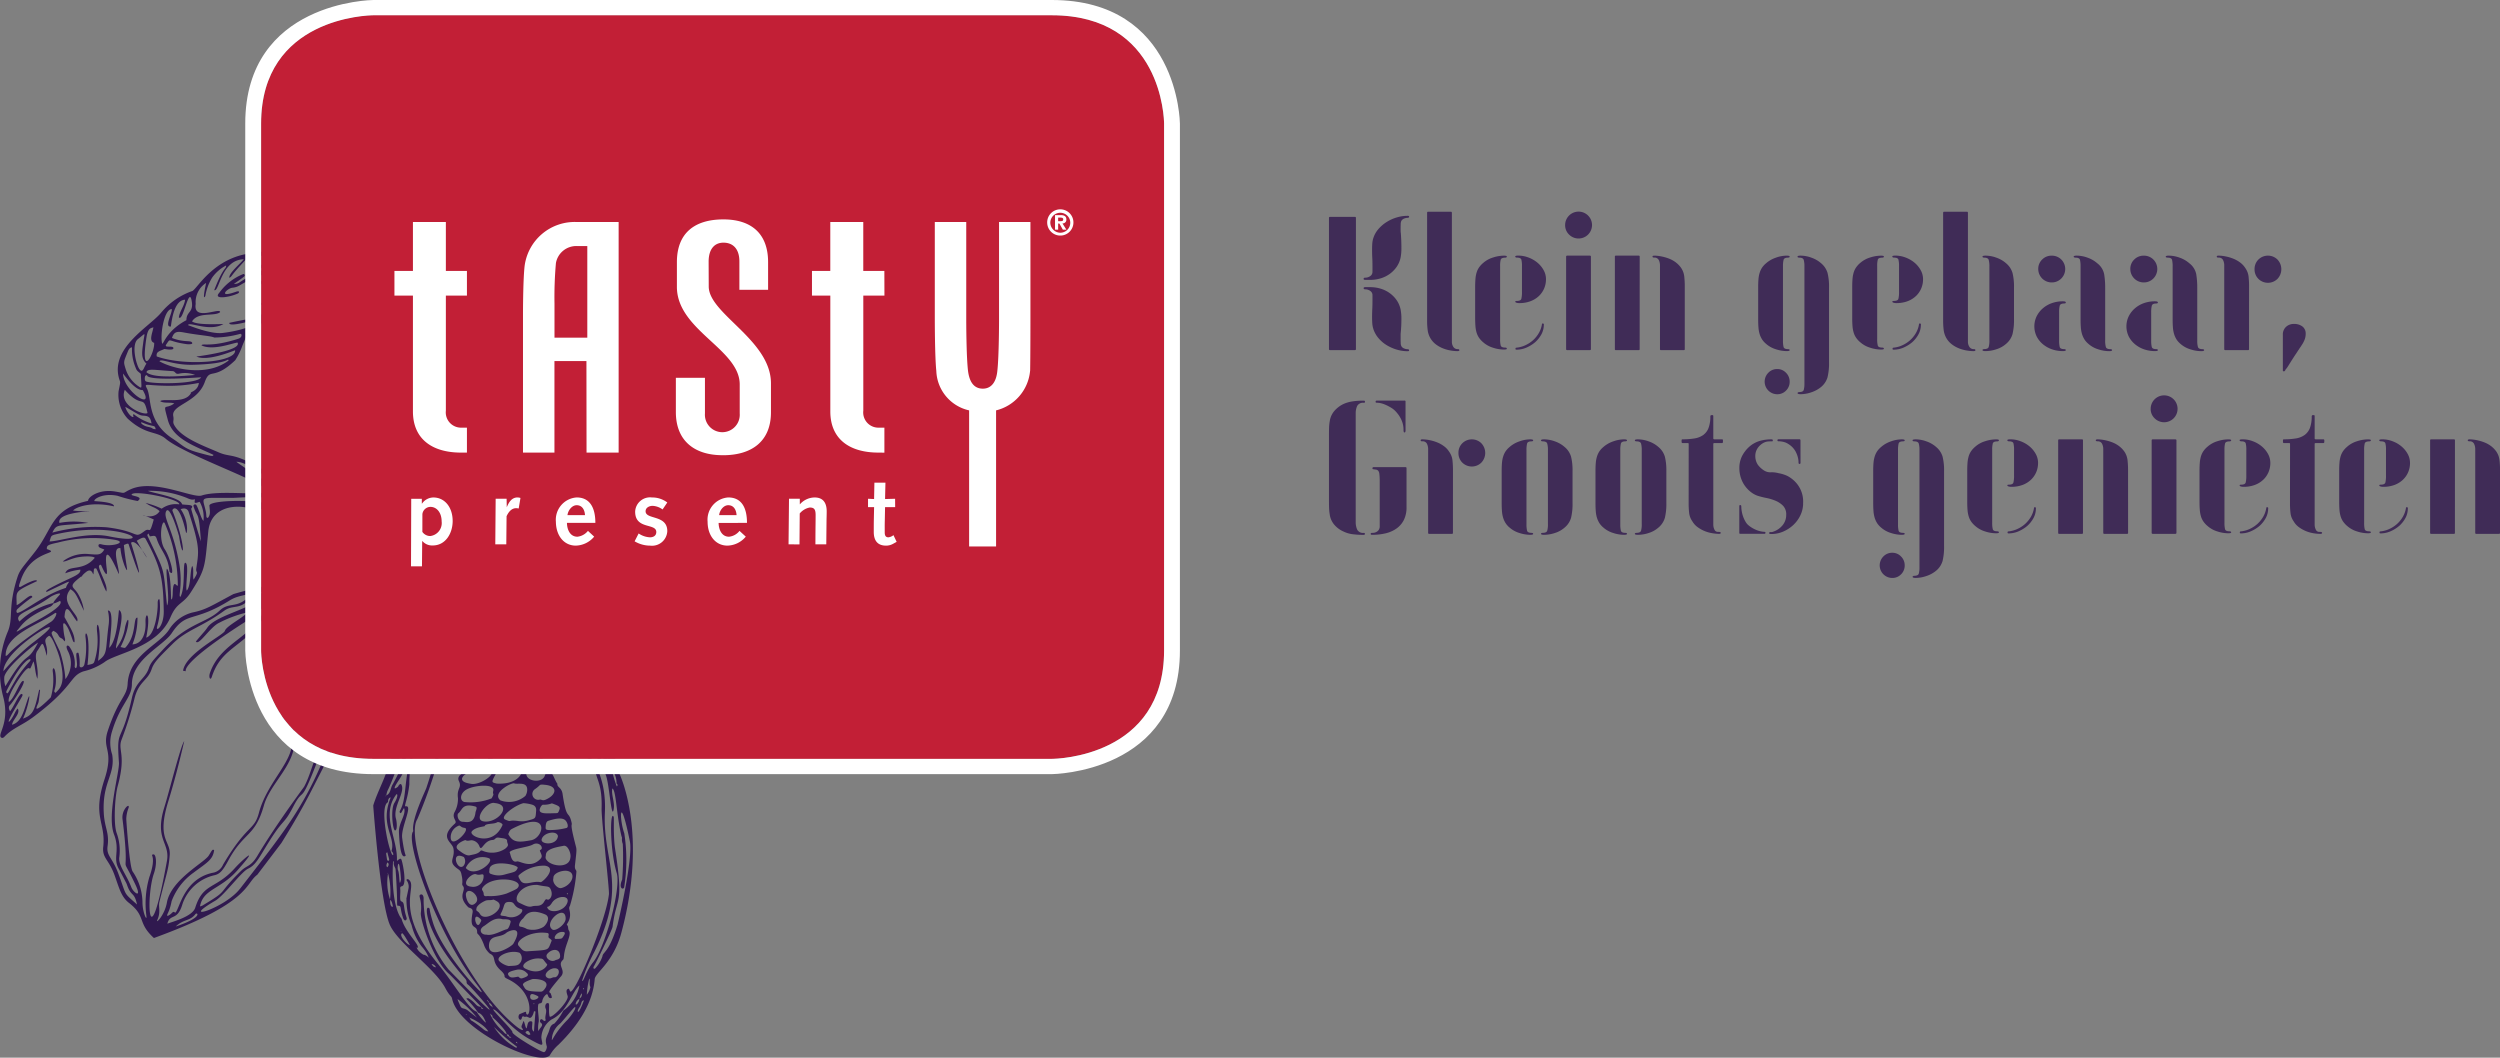 <svg xmlns="http://www.w3.org/2000/svg" width="304.813" height="128.953" data-name="Group 247"><rect width="100%" height="100%" fill="#808080" stroke="none"/><defs><clipPath id="a"><path d="M0 0h304.813v128.953H0z" data-name="Rectangle 165" style="fill:none"/></clipPath></defs><g data-name="Group 247" style="clip-path:url(#a)"><path d="M162.035 26.56q0-.12.144-.12h3q.144 0 .144.12v16.008q0 .12-.144.12h-3q-.144 0-.144-.12zm4.224 7.44q0-.144.192-.144a1.048 1.048 0 0 0 .612-.192.609.609 0 0 0 .276-.528v-.744q0-.48-.024-.972t-.024-1q0-.36.024-.72a2.874 2.874 0 0 1 .144-.72 3.223 3.223 0 0 1 .66-1.116 4.5 4.5 0 0 1 1.02-.84 4.932 4.932 0 0 1 1.212-.528 4.451 4.451 0 0 1 1.212-.18.484.484 0 0 1 .216.024.139.139 0 0 1 .024.1q0 .12-.24.12a1.111 1.111 0 0 0-.348.084.669.669 0 0 0-.348.276.885.885 0 0 0-.084.4q-.012.276-.012.444v.336a2.217 2.217 0 0 0 .024.312q.072.912.072 1.848a5.962 5.962 0 0 1-.1 1.152 3.124 3.124 0 0 1-.5 1.152 3.59 3.59 0 0 1-.852.852 3.734 3.734 0 0 1-1.092.528 4.319 4.319 0 0 1-1.248.18h-.624q-.192 0-.192-.12m1.2 6.144a2.9 2.9 0 0 1-.144-.732q-.024-.372-.024-.732 0-.48.024-.972t.024-.972v-.744a.609.609 0 0 0-.276-.528 1.048 1.048 0 0 0-.612-.192q-.192 0-.192-.144 0-.12.192-.12h.624a4.32 4.32 0 0 1 1.248.18 3.735 3.735 0 0 1 1.092.528 3.59 3.59 0 0 1 .852.852 3.124 3.124 0 0 1 .5 1.152 5.962 5.962 0 0 1 .1 1.152q0 .456-.024.924t-.072.924v.624q0 .192.012.468a.885.885 0 0 0 .084.4.669.669 0 0 0 .348.276 1.111 1.111 0 0 0 .348.084q.24 0 .24.12a.139.139 0 0 1-.024.1.484.484 0 0 1-.216.024 4.451 4.451 0 0 1-1.212-.18 5.215 5.215 0 0 1-1.212-.516 4.114 4.114 0 0 1-1.02-.84 3.35 3.35 0 0 1-.66-1.128" data-name="Path 193" style="fill:#402c57"/><path d="M177.937 42.688a.094.094 0 0 1-.072.1.4.4 0 0 1-.12.024 5.3 5.3 0 0 1-.912-.084 4.531 4.531 0 0 1-.924-.264 3.677 3.677 0 0 1-.828-.468 2.58 2.58 0 0 1-1.008-1.716 8.805 8.805 0 0 1-.073-1.12v-13.2q0-.144.12-.144h2.78q.12 0 .12.144v15.72a1.1 1.1 0 0 0 .18.612.6.6 0 0 0 .54.276q.192 0 .192.12" data-name="Path 194" style="fill:#402c57"/><path d="M183.718 42.52q0 .1-.36.1a4.354 4.354 0 0 1-1.332-.228 3.227 3.227 0 0 1-1.188-.66 2.85 2.85 0 0 1-.5-.54 2.255 2.255 0 0 1-.3-.624 3.684 3.684 0 0 1-.144-.792q-.036-.444-.036-1.02v-3.72q0-.576.036-1.02a3.684 3.684 0 0 1 .144-.792 2.255 2.255 0 0 1 .3-.624 2.85 2.85 0 0 1 .5-.54 3.227 3.227 0 0 1 1.188-.66 4.354 4.354 0 0 1 1.332-.228q.36 0 .36.1a.111.111 0 0 1-.072.12.4.4 0 0 1-.12.024q-.48 0-.552.252a3.081 3.081 0 0 0-.072.78v8.9a3.081 3.081 0 0 0 .072.78q.072.252.552.252a.4.4 0 0 1 .12.024.111.111 0 0 1 .072.12m4.776-8.472a2.815 2.815 0 0 1-.228 1.128 2.763 2.763 0 0 1-.648.924 3.041 3.041 0 0 1-1.02.624 3.832 3.832 0 0 1-1.368.228 1.064 1.064 0 0 1-.336-.048q-.144-.048-.144-.12a.077.077 0 0 1 .072-.084.754.754 0 0 1 .12-.012q.48 0 .552-.276a3.392 3.392 0 0 0 .072-.8V32.44a3.081 3.081 0 0 0-.072-.78q-.072-.252-.552-.252a.4.4 0 0 1-.12-.024.111.111 0 0 1-.072-.12q0-.1.384-.1a3.454 3.454 0 0 1 1.212.228 3.752 3.752 0 0 1 1.08.612 3.24 3.24 0 0 1 .768.912 2.247 2.247 0 0 1 .3 1.128m-.264 5.544a2.436 2.436 0 0 1-.288 1.164 3.553 3.553 0 0 1-.768.972 4.183 4.183 0 0 1-1.068.66 3.048 3.048 0 0 1-1.212.252q-.12 0-.12-.1 0-.144.1-.144a3.282 3.282 0 0 0 1.08-.288 3.748 3.748 0 0 0 .936-.6 3.6 3.6 0 0 0 .72-.876 3.1 3.1 0 0 0 .384-1.044q0-.144.1-.144a.127.127 0 0 1 .144.144" data-name="Path 195" style="fill:#402c57"/><path d="M190.829 27.448a1.639 1.639 0 1 1 .48 1.152 1.571 1.571 0 0 1-.48-1.152m3.144 15.12q0 .12-.144.12h-2.736q-.144 0-.144-.12v-11.28q0-.12.144-.12h2.736q.144 0 .144.12z" data-name="Path 196" style="fill:#402c57"/><path d="M199.917 42.568a.106.106 0 0 1-.12.12h-2.784a.106.106 0 0 1-.12-.12v-11.28a.106.106 0 0 1 .12-.12h2.787a.106.106 0 0 1 .12.12zm5.5 0a.106.106 0 0 1-.12.12h-2.784a.106.106 0 0 1-.12-.12V32.344a1.451 1.451 0 0 0-.144-.636.575.575 0 0 0-.576-.3.4.4 0 0 1-.12-.024.1.1 0 0 1 0-.192.4.4 0 0 1 .12-.024 4.656 4.656 0 0 1 .912.1 5.461 5.461 0 0 1 .936.276 3.358 3.358 0 0 1 .828.468 2.982 2.982 0 0 1 .636.672 2.359 2.359 0 0 1 .372 1.056 10.883 10.883 0 0 1 .06 1.128z" data-name="Path 197" style="fill:#402c57"/><path d="M218.205 42.688q0 .12-.36.12a4.354 4.354 0 0 1-1.332-.228 3.227 3.227 0 0 1-1.188-.66 2.4 2.4 0 0 1-.492-.552 2.709 2.709 0 0 1-.288-.636 3.684 3.684 0 0 1-.144-.792q-.036-.444-.036-1.02v-3.864q0-.576.036-1.008a3.66 3.66 0 0 1 .144-.78 2.482 2.482 0 0 1 .288-.624 2.532 2.532 0 0 1 .492-.54 3.512 3.512 0 0 1 1.188-.684 3.981 3.981 0 0 1 1.332-.252q.36 0 .36.12a.094.094 0 0 1-.072.1.4.4 0 0 1-.12.024q-.48 0-.552.276a3.392 3.392 0 0 0-.072.8v9.024a3.234 3.234 0 0 0 .072.792q.072.264.552.264a.4.4 0 0 1 .12.024.094.094 0 0 1 .072.1m0 3.84a1.484 1.484 0 0 1-.444 1.092 1.456 1.456 0 0 1-1.068.444 1.536 1.536 0 0 1-1.092-2.616 1.464 1.464 0 0 1 1.092-.456 1.437 1.437 0 0 1 1.068.456 1.5 1.5 0 0 1 .444 1.08m.96 1.392q0-.048.072-.084a.283.283 0 0 1 .12-.036q.48 0 .564-.264a2.79 2.79 0 0 0 .084-.792v-14.26a2.925 2.925 0 0 0-.084-.8q-.084-.276-.564-.276a.4.4 0 0 1-.12-.024.094.094 0 0 1-.072-.1q0-.12.384-.12a3.88 3.88 0 0 1 1.32.252 3.531 3.531 0 0 1 1.176.684 2.438 2.438 0 0 1 .78 1.176 6.917 6.917 0 0 1 .18 1.776v9.12a7.186 7.186 0 0 1-.18 1.812 2.433 2.433 0 0 1-.78 1.188 3.612 3.612 0 0 1-1.176.648 4.052 4.052 0 0 1-1.32.24q-.384 0-.384-.144" data-name="Path 198" style="fill:#402c57"/><path d="M229.689 42.52q0 .1-.36.1a4.354 4.354 0 0 1-1.329-.232 3.227 3.227 0 0 1-1.188-.66 2.849 2.849 0 0 1-.5-.54 2.254 2.254 0 0 1-.3-.624 3.683 3.683 0 0 1-.144-.792q-.036-.444-.036-1.02v-3.72q0-.576.036-1.02a3.683 3.683 0 0 1 .144-.792 2.254 2.254 0 0 1 .3-.624 2.849 2.849 0 0 1 .5-.54A3.227 3.227 0 0 1 228 31.4a4.354 4.354 0 0 1 1.332-.228q.36 0 .36.1a.111.111 0 0 1-.072.12.4.4 0 0 1-.12.024q-.48 0-.552.252a3.081 3.081 0 0 0-.072.78v8.9a3.081 3.081 0 0 0 .072.78q.072.252.552.252a.4.4 0 0 1 .12.024.111.111 0 0 1 .072.12m4.776-8.472a2.814 2.814 0 0 1-.228 1.128 2.762 2.762 0 0 1-.648.924 3.041 3.041 0 0 1-1.02.624 3.832 3.832 0 0 1-1.368.228 1.064 1.064 0 0 1-.336-.048q-.144-.048-.144-.12a.077.077 0 0 1 .072-.084.754.754 0 0 1 .12-.012q.48 0 .552-.276a3.392 3.392 0 0 0 .072-.8V32.44a3.081 3.081 0 0 0-.072-.78q-.072-.252-.552-.252a.4.4 0 0 1-.12-.024.111.111 0 0 1-.072-.12q0-.1.384-.1a3.454 3.454 0 0 1 1.212.228 3.752 3.752 0 0 1 1.08.612 3.24 3.24 0 0 1 .768.912 2.247 2.247 0 0 1 .3 1.128m-.264 5.544a2.436 2.436 0 0 1-.288 1.164 3.553 3.553 0 0 1-.768.972 4.183 4.183 0 0 1-1.068.66 3.048 3.048 0 0 1-1.212.252q-.12 0-.12-.1 0-.144.1-.144a3.282 3.282 0 0 0 1.08-.288 3.748 3.748 0 0 0 .936-.6 3.6 3.6 0 0 0 .72-.876 3.1 3.1 0 0 0 .384-1.044q0-.144.1-.144a.127.127 0 0 1 .144.144" data-name="Path 199" style="fill:#402c57"/><path d="M240.853 42.688a.094.094 0 0 1-.072.1.4.4 0 0 1-.12.024 5.3 5.3 0 0 1-.912-.084 4.531 4.531 0 0 1-.924-.264 3.677 3.677 0 0 1-.828-.468 2.58 2.58 0 0 1-1.008-1.716 8.805 8.805 0 0 1-.072-1.116V25.96q0-.144.12-.144h2.784q.12 0 .12.144v15.72a1.1 1.1 0 0 0 .18.612.6.6 0 0 0 .54.276q.192 0 .192.12m.864 0a.094.094 0 0 1 .072-.1.4.4 0 0 1 .12-.024q.48 0 .564-.264a2.79 2.79 0 0 0 .084-.792v-9.02a2.925 2.925 0 0 0-.084-.8q-.084-.276-.564-.276a.4.4 0 0 1-.12-.024.094.094 0 0 1-.072-.1q0-.12.384-.12a3.88 3.88 0 0 1 1.32.252 3.532 3.532 0 0 1 1.176.684 2.439 2.439 0 0 1 .78 1.176 6.918 6.918 0 0 1 .18 1.776v3.864a7.187 7.187 0 0 1-.18 1.812 2.433 2.433 0 0 1-.78 1.188 3.238 3.238 0 0 1-1.176.66 4.243 4.243 0 0 1-1.32.228q-.384 0-.384-.12" data-name="Path 200" style="fill:#402c57"/><path d="M251.874 42.688q0 .12-.36.12a4.007 4.007 0 0 1-1.32-.216 3.533 3.533 0 0 1-1.1-.612 3.04 3.04 0 0 1-.768-.948 2.822 2.822 0 0 1 0-2.484 3.133 3.133 0 0 1 .768-.972 3.408 3.408 0 0 1 1.1-.624 4.007 4.007 0 0 1 1.32-.216q.36 0 .36.144a.094.094 0 0 1-.072.1.4.4 0 0 1-.12.024q-.48 0-.552.276a3.392 3.392 0 0 0-.072.8v3.432a3.234 3.234 0 0 0 .072.792q.072.264.552.264a.4.4 0 0 1 .12.024.094.094 0 0 1 .072.1m-3.36-9.888a1.56 1.56 0 0 1 .48-1.164 1.591 1.591 0 0 1 1.152-.468 1.62 1.62 0 0 1 1.176.468 1.637 1.637 0 0 1 0 2.316 1.6 1.6 0 0 1-1.176.48 1.639 1.639 0 0 1-1.632-1.632m8.16 6.12v2.592a2.79 2.79 0 0 0 .084.792q.084.264.564.264a.4.4 0 0 1 .12.024.094.094 0 0 1 .072.1q0 .12-.36.12a4.354 4.354 0 0 1-1.332-.228 3.227 3.227 0 0 1-1.188-.66 2.4 2.4 0 0 1-.492-.552 2.708 2.708 0 0 1-.288-.636 3.682 3.682 0 0 1-.144-.792q-.036-.444-.036-1.02v-6.44a3.393 3.393 0 0 0-.072-.8q-.072-.276-.552-.276a.515.515 0 0 1-.132-.024.1.1 0 0 1-.084-.1q0-.12.384-.12a3.88 3.88 0 0 1 1.32.252 3.532 3.532 0 0 1 1.176.684 2.212 2.212 0 0 1 .84 1.344 10.111 10.111 0 0 1 .12 1.608z" data-name="Path 201" style="fill:#402c57"/><path d="M263.1 42.688q0 .12-.36.12a4.007 4.007 0 0 1-1.32-.216 3.533 3.533 0 0 1-1.1-.612 3.04 3.04 0 0 1-.768-.948 2.822 2.822 0 0 1 0-2.484 3.133 3.133 0 0 1 .768-.972 3.408 3.408 0 0 1 1.1-.624 4.007 4.007 0 0 1 1.32-.216q.36 0 .36.144a.094.094 0 0 1-.072.1.4.4 0 0 1-.12.024q-.48 0-.552.276a3.391 3.391 0 0 0-.072.8v3.432a3.234 3.234 0 0 0 .072.792q.072.264.552.264a.4.4 0 0 1 .12.024.094.094 0 0 1 .072.1m-3.36-9.888a1.56 1.56 0 0 1 .48-1.164 1.592 1.592 0 0 1 1.152-.468 1.62 1.62 0 0 1 1.176.468 1.637 1.637 0 0 1 0 2.316 1.6 1.6 0 0 1-1.176.48 1.639 1.639 0 0 1-1.632-1.632m8.16 6.12v2.592a2.79 2.79 0 0 0 .084.792q.084.264.564.264a.4.4 0 0 1 .12.024.094.094 0 0 1 .072.1q0 .12-.36.12a4.355 4.355 0 0 1-1.332-.228 3.227 3.227 0 0 1-1.188-.66 2.4 2.4 0 0 1-.492-.552 2.708 2.708 0 0 1-.288-.636 3.683 3.683 0 0 1-.144-.792q-.036-.444-.036-1.02v-6.44a3.392 3.392 0 0 0-.072-.8q-.072-.276-.552-.276a.515.515 0 0 1-.132-.024q-.084-.024-.084-.1 0-.12.384-.12a3.88 3.88 0 0 1 1.32.252 3.532 3.532 0 0 1 1.176.684 2.212 2.212 0 0 1 .84 1.344 10.111 10.111 0 0 1 .12 1.608z" data-name="Path 202" style="fill:#402c57"/><path d="M274.215 42.568a.106.106 0 0 1-.12.12h-2.784a.106.106 0 0 1-.12-.12V32.344a1.451 1.451 0 0 0-.144-.636.575.575 0 0 0-.576-.3q-.192 0-.192-.12t.192-.12a4.656 4.656 0 0 1 .912.1 5.133 5.133 0 0 1 .924.276 3.677 3.677 0 0 1 .828.468 2.482 2.482 0 0 1 .624.672 2.214 2.214 0 0 1 .4 1.056 10.883 10.883 0 0 1 .06 1.128zm.672-9.744a1.62 1.62 0 0 1 .468-1.176 1.651 1.651 0 0 1 2.328 0 1.712 1.712 0 0 1 0 2.352 1.651 1.651 0 0 1-2.328 0 1.62 1.62 0 0 1-.468-1.176" data-name="Path 203" style="fill:#402c57"/><path d="M278.336 40.816a1.253 1.253 0 0 1 .384-.96 1.381 1.381 0 0 1 .984-.36 1.655 1.655 0 0 1 1.008.3 1.071 1.071 0 0 1 .408.924 1.9 1.9 0 0 1-.144.732 3.523 3.523 0 0 1-.36.66q-.432.648-.78 1.176t-.78 1.224q-.072.12-.144.228t-.144.2a.64.64 0 0 0-.144.216.278.278 0 0 1-.048.072.163.163 0 0 1-.12.048.106.106 0 0 1-.12-.12v-4.34z" data-name="Path 204" style="fill:#402c57"/><path d="M162.131 62.736a5.643 5.643 0 0 1-.084-.816q-.012-.408-.012-.816v-8.16q0-.408.012-.8a5.6 5.6 0 0 1 .084-.8 2.465 2.465 0 0 1 .588-1.272 3.436 3.436 0 0 1 1.14-.84 4.306 4.306 0 0 1 1.1-.3 8.314 8.314 0 0 1 1.152-.084h.168q.144 0 .144.12t-.048.132a.394.394 0 0 1-.1.012.8.8 0 0 0-.8.384 2.132 2.132 0 0 0-.18.912v13.24a2.214 2.214 0 0 0 .18.924.788.788 0 0 0 .8.4q.144 0 .144.12t-.144.12h-.168a9.678 9.678 0 0 1-1.152-.072 3.527 3.527 0 0 1-1.1-.312 3.17 3.17 0 0 1-1.14-.816 2.465 2.465 0 0 1-.588-1.272m4.992 2.352q0-.12.192-.12.048 0 .192-.012a.867.867 0 0 0 .312-.1.784.784 0 0 0 .288-.252.818.818 0 0 0 .12-.48V58.62q0-.2-.012-.432t-.036-.42a.664.664 0 0 0-.072-.264.412.412 0 0 0-.288-.24l-.336-.048q-.144 0-.144-.12a.126.126 0 0 1 .048-.108.16.16 0 0 1 .1-.036h3.888q.12 0 .12.144v4.728a3.439 3.439 0 0 1-.324 1.572 2.839 2.839 0 0 1-.9 1.044 3.8 3.8 0 0 1-1.332.588 6.98 6.98 0 0 1-1.62.18.754.754 0 0 1-.12-.012q-.072-.012-.072-.108m4.128-12.36a.1.1 0 0 1-.1-.084.653.653 0 0 1-.024-.18 2.943 2.943 0 0 0-.3-1.356 3.723 3.723 0 0 0-.66-.948 2.386 2.386 0 0 0-.528-.432 5.946 5.946 0 0 0-.624-.336 3.414 3.414 0 0 0-.6-.216 2.115 2.115 0 0 0-.5-.072.674.674 0 0 1-.132-.012q-.06-.012-.06-.132t.192-.12h3.336a.106.106 0 0 1 .12.12v3.5a.652.652 0 0 1-.024.18q-.024.084-.1.084" data-name="Path 205" style="fill:#402c57"/><path d="M177.15 64.968a.106.106 0 0 1-.12.12h-2.784a.106.106 0 0 1-.12-.12V54.744a1.451 1.451 0 0 0-.144-.636.575.575 0 0 0-.576-.3q-.192 0-.192-.12t.192-.12a4.655 4.655 0 0 1 .912.1 5.133 5.133 0 0 1 .924.276 3.677 3.677 0 0 1 .828.468 2.482 2.482 0 0 1 .624.672 2.213 2.213 0 0 1 .4 1.056 10.883 10.883 0 0 1 .06 1.128zm.672-9.744a1.62 1.62 0 0 1 .468-1.176 1.651 1.651 0 0 1 2.328 0 1.712 1.712 0 0 1 0 2.352 1.651 1.651 0 0 1-2.328 0 1.62 1.62 0 0 1-.468-1.176" data-name="Path 206" style="fill:#402c57"/><path d="M186.932 65.088q0 .12-.36.12a4.354 4.354 0 0 1-1.332-.228 3.227 3.227 0 0 1-1.188-.66 2.4 2.4 0 0 1-.492-.552 2.708 2.708 0 0 1-.288-.636 3.682 3.682 0 0 1-.144-.792q-.036-.444-.036-1.02v-3.864q0-.576.036-1.008a3.658 3.658 0 0 1 .144-.78 2.482 2.482 0 0 1 .288-.624 2.531 2.531 0 0 1 .492-.54 3.511 3.511 0 0 1 1.188-.684 3.981 3.981 0 0 1 1.332-.252q.36 0 .36.12a.094.094 0 0 1-.072.1.4.4 0 0 1-.12.024q-.48 0-.552.276a3.392 3.392 0 0 0-.072.8v9.024a3.234 3.234 0 0 0 .072.792q.072.264.552.264a.4.4 0 0 1 .12.024.094.094 0 0 1 .072.1m.96 0a.094.094 0 0 1 .072-.1.4.4 0 0 1 .12-.024q.48 0 .564-.264a2.79 2.79 0 0 0 .084-.792v-9.024a2.925 2.925 0 0 0-.084-.8q-.084-.276-.564-.276a.4.4 0 0 1-.12-.024.094.094 0 0 1-.072-.1q0-.12.384-.12a3.88 3.88 0 0 1 1.32.252 3.532 3.532 0 0 1 1.176.684 2.439 2.439 0 0 1 .78 1.176 6.918 6.918 0 0 1 .18 1.776v3.864a7.187 7.187 0 0 1-.18 1.812 2.433 2.433 0 0 1-.78 1.188 3.238 3.238 0 0 1-1.176.66 4.243 4.243 0 0 1-1.32.228q-.384 0-.384-.12" data-name="Path 207" style="fill:#402c57"/><path d="M198.37 65.088q0 .12-.36.12a4.354 4.354 0 0 1-1.332-.228 3.227 3.227 0 0 1-1.188-.66 2.4 2.4 0 0 1-.492-.552 2.708 2.708 0 0 1-.288-.636 3.683 3.683 0 0 1-.144-.792q-.036-.444-.036-1.02v-3.864q0-.576.036-1.008a3.659 3.659 0 0 1 .144-.78 2.482 2.482 0 0 1 .288-.624 2.531 2.531 0 0 1 .492-.54 3.511 3.511 0 0 1 1.188-.684 3.981 3.981 0 0 1 1.332-.252q.36 0 .36.12a.094.094 0 0 1-.072.1.4.4 0 0 1-.12.024q-.48 0-.552.276a3.392 3.392 0 0 0-.072.8v9.024a3.234 3.234 0 0 0 .072.792q.072.264.552.264a.4.4 0 0 1 .12.024.094.094 0 0 1 .072.1m.96 0a.094.094 0 0 1 .072-.1.4.4 0 0 1 .12-.024q.48 0 .564-.264a2.79 2.79 0 0 0 .084-.792v-9.024a2.925 2.925 0 0 0-.084-.8q-.084-.276-.564-.276a.4.4 0 0 1-.12-.024.094.094 0 0 1-.072-.1q0-.12.384-.12a3.88 3.88 0 0 1 1.32.252 3.532 3.532 0 0 1 1.176.684 2.439 2.439 0 0 1 .78 1.176 6.918 6.918 0 0 1 .18 1.776v3.864a7.187 7.187 0 0 1-.18 1.812 2.433 2.433 0 0 1-.78 1.188 3.238 3.238 0 0 1-1.176.66 4.243 4.243 0 0 1-1.32.228q-.384 0-.384-.12" data-name="Path 208" style="fill:#402c57"/><path d="M205.894 54.12q0-.1-.12-.1h-.624q-.12 0-.12-.144v-.192a.106.106 0 0 1 .12-.12 8.741 8.741 0 0 0 1.452-.108 2.516 2.516 0 0 0 1.068-.42 1.879 1.879 0 0 0 .648-.864 4.015 4.015 0 0 0 .216-1.44q.048-.12.12-.12h.12a.106.106 0 0 1 .12.12v2.712q0 .12.144.12h.912a.106.106 0 0 1 .12.12v.192q0 .144-.12.144h-.912q-.144 0-.144.1v9.84a1.376 1.376 0 0 0 .144.624.456.456 0 0 0 .48.264.751.751 0 0 1 .2.024.1.1 0 0 1 .084.1q0 .12-.192.12a5.3 5.3 0 0 1-.91-.092 4.142 4.142 0 0 1-1.74-.744 2.283 2.283 0 0 1-.612-.684 2.2 2.2 0 0 1-.4-1.044 10.546 10.546 0 0 1-.06-1.116z" data-name="Path 209" style="fill:#402c57"/><path d="M219.848 61.416a3.468 3.468 0 0 1-.36 1.464 3.946 3.946 0 0 1-.876 1.164 4.254 4.254 0 0 1-1.224.78 3.644 3.644 0 0 1-1.428.288q-.264 0-.264-.12 0-.072.12-.12h.192a.426.426 0 0 0 .192-.048 2.5 2.5 0 0 0 1.14-.78 1.958 1.958 0 0 0 .444-1.284 1.488 1.488 0 0 0-.372-1.08 2.759 2.759 0 0 0-.9-.612 5.614 5.614 0 0 0-1.128-.348 10.147 10.147 0 0 1-1.056-.264 2.875 2.875 0 0 1-.828-.444 3.679 3.679 0 0 1-.72-.732 3.556 3.556 0 0 1-.516-1 3.736 3.736 0 0 1-.192-1.212 3.2 3.2 0 0 1 .312-1.428 3.923 3.923 0 0 1 .888-1.164 3.36 3.36 0 0 1 1.26-.708 5.055 5.055 0 0 1 1.452-.2q.168 0 .168.12t-.072.12q-.192 0-.408.012a1.758 1.758 0 0 0-.384.06 1.608 1.608 0 0 0-.384.18 2.062 2.062 0 0 0-.42.348 1.8 1.8 0 0 0-.336.516 1.683 1.683 0 0 0-.132.684 1.92 1.92 0 0 0 .3 1.044 2.777 2.777 0 0 0 .8.732 1.41 1.41 0 0 0 .816.2 3.1 3.1 0 0 1 .912.108 4.406 4.406 0 0 1 1.032.312 3.685 3.685 0 0 1 .864.6 3.445 3.445 0 0 1 1.1 2.808m-7.776.312q0-.144.1-.144.144 0 .144.168a3.565 3.565 0 0 0 .06.624 3.842 3.842 0 0 0 .18.66 3.465 3.465 0 0 0 .288.6 1.622 1.622 0 0 0 .384.444 3.726 3.726 0 0 0 .888.528 2.941 2.941 0 0 0 1.032.24.12.12 0 1 1 0 .24h-2.976q-.1 0-.1-.12zm7.464-5.28q0 .12-.144.12a.077.077 0 0 1-.072-.048.213.213 0 0 1-.024-.1 2.771 2.771 0 0 0-.252-1.14 2.418 2.418 0 0 0-.66-.9 2.67 2.67 0 0 0-.7-.432 2.75 2.75 0 0 0-.84-.144q-.12 0-.12-.1 0-.144.12-.144h2.544a.127.127 0 0 1 .144.144z" data-name="Path 210" style="fill:#402c57"/><path d="M232.231 65.088q0 .12-.36.12a4.354 4.354 0 0 1-1.332-.228 3.227 3.227 0 0 1-1.188-.66 2.4 2.4 0 0 1-.492-.552 2.709 2.709 0 0 1-.288-.636 3.683 3.683 0 0 1-.144-.792q-.036-.444-.036-1.02v-3.864q0-.576.036-1.008a3.659 3.659 0 0 1 .144-.78 2.482 2.482 0 0 1 .288-.624 2.532 2.532 0 0 1 .492-.54 3.512 3.512 0 0 1 1.188-.684 3.981 3.981 0 0 1 1.332-.252q.36 0 .36.12a.094.094 0 0 1-.072.1.4.4 0 0 1-.12.024q-.48 0-.552.276a3.392 3.392 0 0 0-.072.8v9.024a3.234 3.234 0 0 0 .072.792q.072.264.552.264a.4.4 0 0 1 .12.024.094.094 0 0 1 .072.1m0 3.84a1.484 1.484 0 0 1-.444 1.092 1.456 1.456 0 0 1-1.068.444 1.536 1.536 0 0 1-1.092-2.616 1.464 1.464 0 0 1 1.092-.456 1.437 1.437 0 0 1 1.068.456 1.5 1.5 0 0 1 .444 1.08m.96 1.392q0-.048.072-.084a.283.283 0 0 1 .12-.036q.48 0 .564-.264a2.79 2.79 0 0 0 .084-.792v-14.26a2.925 2.925 0 0 0-.084-.8q-.084-.276-.564-.276a.4.4 0 0 1-.12-.024.094.094 0 0 1-.072-.1q0-.12.384-.12a3.88 3.88 0 0 1 1.32.252 3.531 3.531 0 0 1 1.176.684 2.439 2.439 0 0 1 .78 1.176 6.918 6.918 0 0 1 .18 1.776v9.12a7.187 7.187 0 0 1-.18 1.812 2.433 2.433 0 0 1-.78 1.188 3.612 3.612 0 0 1-1.176.648 4.052 4.052 0 0 1-1.32.24q-.384 0-.384-.144" data-name="Path 211" style="fill:#402c57"/><path d="M243.715 64.92q0 .1-.36.1a4.354 4.354 0 0 1-1.332-.228 3.227 3.227 0 0 1-1.188-.66 2.849 2.849 0 0 1-.5-.54 2.255 2.255 0 0 1-.3-.624 3.683 3.683 0 0 1-.144-.792q-.036-.444-.036-1.02v-3.72q0-.576.036-1.02a3.683 3.683 0 0 1 .144-.792 2.255 2.255 0 0 1 .3-.624 2.849 2.849 0 0 1 .5-.54 3.227 3.227 0 0 1 1.188-.66 4.354 4.354 0 0 1 1.332-.228q.36 0 .36.1a.111.111 0 0 1-.072.12.4.4 0 0 1-.12.024q-.48 0-.552.252a3.082 3.082 0 0 0-.072.78v8.9a3.082 3.082 0 0 0 .072.78q.072.252.552.252a.4.4 0 0 1 .12.024.111.111 0 0 1 .072.12m4.776-8.472a2.815 2.815 0 0 1-.228 1.128 2.763 2.763 0 0 1-.648.924 3.041 3.041 0 0 1-1.02.624 3.832 3.832 0 0 1-1.368.228 1.064 1.064 0 0 1-.336-.048q-.144-.048-.144-.12a.077.077 0 0 1 .072-.084.754.754 0 0 1 .12-.012q.48 0 .552-.276a3.392 3.392 0 0 0 .072-.8V54.84a3.081 3.081 0 0 0-.072-.78q-.072-.252-.552-.252a.4.4 0 0 1-.12-.024.111.111 0 0 1-.072-.12q0-.1.384-.1a3.454 3.454 0 0 1 1.212.228 3.752 3.752 0 0 1 1.08.612 3.24 3.24 0 0 1 .768.912 2.247 2.247 0 0 1 .3 1.128m-.264 5.544a2.436 2.436 0 0 1-.288 1.164 3.553 3.553 0 0 1-.768.972 4.183 4.183 0 0 1-1.068.66 3.048 3.048 0 0 1-1.212.252q-.12 0-.12-.1 0-.144.1-.144a3.282 3.282 0 0 0 1.08-.288 3.748 3.748 0 0 0 .936-.6 3.6 3.6 0 0 0 .72-.876 3.1 3.1 0 0 0 .384-1.044q0-.144.1-.144a.127.127 0 0 1 .144.144" data-name="Path 212" style="fill:#402c57"/><path d="M253.968 64.968a.106.106 0 0 1-.12.12h-2.784a.106.106 0 0 1-.12-.12v-11.28a.106.106 0 0 1 .12-.12h2.784a.106.106 0 0 1 .12.12zm5.5 0a.106.106 0 0 1-.12.12h-2.788a.106.106 0 0 1-.12-.12V54.744a1.451 1.451 0 0 0-.144-.636.575.575 0 0 0-.576-.3.4.4 0 0 1-.12-.024.1.1 0 0 1 0-.192.4.4 0 0 1 .12-.024 4.655 4.655 0 0 1 .912.1 5.461 5.461 0 0 1 .936.276 3.358 3.358 0 0 1 .828.468 2.982 2.982 0 0 1 .636.672 2.359 2.359 0 0 1 .372 1.056 10.883 10.883 0 0 1 .06 1.128z" data-name="Path 213" style="fill:#402c57"/><path d="M262.223 49.848A1.639 1.639 0 1 1 262.7 51a1.571 1.571 0 0 1-.48-1.152m3.144 15.12q0 .12-.144.12h-2.736c-.1 0-.143-.04-.143-.12v-11.28c0-.08.047-.12.143-.12h2.736q.144 0 .144.12z" data-name="Path 214" style="fill:#402c57"/><path d="M272.035 64.92c0 .064-.12.1-.361.1a4.364 4.364 0 0 1-1.332-.228 3.23 3.23 0 0 1-1.187-.66 2.849 2.849 0 0 1-.5-.54 2.285 2.285 0 0 1-.3-.624 3.685 3.685 0 0 1-.143-.792c-.025-.3-.036-.636-.036-1.02v-3.72c0-.384.011-.724.036-1.02a3.685 3.685 0 0 1 .143-.792 2.285 2.285 0 0 1 .3-.624 2.849 2.849 0 0 1 .5-.54 3.23 3.23 0 0 1 1.187-.66 4.364 4.364 0 0 1 1.332-.228c.241 0 .361.032.361.1a.111.111 0 0 1-.073.12.384.384 0 0 1-.12.024q-.479 0-.552.252a3.139 3.139 0 0 0-.071.78v8.9a3.139 3.139 0 0 0 .071.78q.073.252.552.252a.384.384 0 0 1 .12.024.111.111 0 0 1 .073.12m4.776-8.472a2.832 2.832 0 0 1-.228 1.128 2.763 2.763 0 0 1-.648.924 3.041 3.041 0 0 1-1.02.624 3.836 3.836 0 0 1-1.368.228 1.064 1.064 0 0 1-.336-.048c-.1-.032-.145-.072-.145-.12a.078.078 0 0 1 .073-.084.754.754 0 0 1 .12-.012q.48 0 .552-.276a3.392 3.392 0 0 0 .072-.8V54.84a3.081 3.081 0 0 0-.072-.78q-.072-.252-.552-.252a.4.4 0 0 1-.12-.024.111.111 0 0 1-.073-.12c0-.064.129-.1.385-.1a3.458 3.458 0 0 1 1.212.228 3.765 3.765 0 0 1 1.08.612 3.221 3.221 0 0 1 .767.912 2.238 2.238 0 0 1 .3 1.128m-.264 5.544a2.436 2.436 0 0 1-.288 1.164 3.571 3.571 0 0 1-.768.972 4.183 4.183 0 0 1-1.068.66 3.051 3.051 0 0 1-1.212.252q-.12 0-.12-.1c0-.1.031-.144.1-.144a3.282 3.282 0 0 0 1.08-.288 3.766 3.766 0 0 0 .936-.6 3.621 3.621 0 0 0 .72-.876 3.1 3.1 0 0 0 .384-1.044c0-.1.032-.144.1-.144a.128.128 0 0 1 .145.144" data-name="Path 215" style="fill:#402c57"/><path d="M279.215 54.12q0-.1-.12-.1h-.624q-.12 0-.12-.144v-.192a.106.106 0 0 1 .12-.12 8.741 8.741 0 0 0 1.452-.108 2.517 2.517 0 0 0 1.068-.42 1.879 1.879 0 0 0 .648-.864 4.015 4.015 0 0 0 .216-1.44q.048-.12.12-.12h.12a.106.106 0 0 1 .12.12v2.712q0 .12.144.12h.912a.106.106 0 0 1 .12.12v.192q0 .144-.12.144h-.912q-.144 0-.144.1v9.84a1.376 1.376 0 0 0 .144.624.456.456 0 0 0 .48.264.751.751 0 0 1 .2.024q.084.024.084.1 0 .12-.192.12a5.3 5.3 0 0 1-.912-.084 4.142 4.142 0 0 1-1.74-.744 2.283 2.283 0 0 1-.612-.684 2.2 2.2 0 0 1-.4-1.044 10.542 10.542 0 0 1-.06-1.116z" data-name="Path 216" style="fill:#402c57"/><path d="M289.065 64.92c0 .064-.12.1-.361.1a4.364 4.364 0 0 1-1.332-.228 3.23 3.23 0 0 1-1.187-.66 2.849 2.849 0 0 1-.5-.54 2.285 2.285 0 0 1-.3-.624 3.685 3.685 0 0 1-.143-.792c-.025-.3-.036-.636-.036-1.02v-3.72c0-.384.011-.724.036-1.02a3.685 3.685 0 0 1 .143-.792 2.285 2.285 0 0 1 .3-.624 2.849 2.849 0 0 1 .5-.54 3.23 3.23 0 0 1 1.187-.66 4.364 4.364 0 0 1 1.332-.228c.241 0 .361.032.361.1a.111.111 0 0 1-.073.12.384.384 0 0 1-.12.024c-.319 0-.5.084-.552.252a3.139 3.139 0 0 0-.071.78v8.9a3.139 3.139 0 0 0 .071.78c.048.168.233.252.552.252a.384.384 0 0 1 .12.024.111.111 0 0 1 .073.12m4.776-8.472a2.832 2.832 0 0 1-.228 1.128 2.763 2.763 0 0 1-.648.924 3.041 3.041 0 0 1-1.02.624 3.836 3.836 0 0 1-1.368.228 1.064 1.064 0 0 1-.336-.048c-.1-.032-.145-.072-.145-.12a.078.078 0 0 1 .073-.084.754.754 0 0 1 .12-.012q.48 0 .552-.276a3.392 3.392 0 0 0 .072-.8V54.84a3.081 3.081 0 0 0-.072-.78q-.072-.252-.552-.252a.4.4 0 0 1-.12-.024.111.111 0 0 1-.073-.12c0-.064.129-.1.384-.1a3.459 3.459 0 0 1 1.213.228 3.765 3.765 0 0 1 1.08.612 3.221 3.221 0 0 1 .767.912 2.238 2.238 0 0 1 .3 1.128m-.264 5.544a2.447 2.447 0 0 1-.288 1.164 3.571 3.571 0 0 1-.768.972 4.183 4.183 0 0 1-1.068.66 3.051 3.051 0 0 1-1.212.252q-.12 0-.12-.1c0-.1.031-.144.1-.144a3.282 3.282 0 0 0 1.08-.288 3.766 3.766 0 0 0 .936-.6 3.621 3.621 0 0 0 .72-.876 3.1 3.1 0 0 0 .384-1.044c0-.1.031-.144.1-.144a.128.128 0 0 1 .145.144" data-name="Path 217" style="fill:#402c57"/><path d="M299.317 64.968a.106.106 0 0 1-.12.12h-2.784a.106.106 0 0 1-.12-.12v-11.28a.106.106 0 0 1 .12-.12h2.787a.106.106 0 0 1 .12.12zm5.5 0a.106.106 0 0 1-.12.12h-2.784a.106.106 0 0 1-.12-.12V54.744a1.451 1.451 0 0 0-.144-.636.575.575 0 0 0-.576-.3.4.4 0 0 1-.12-.024.1.1 0 0 1 0-.192.4.4 0 0 1 .12-.024 4.655 4.655 0 0 1 .912.1 5.461 5.461 0 0 1 .936.276 3.358 3.358 0 0 1 .828.468 2.982 2.982 0 0 1 .636.672 2.359 2.359 0 0 1 .372 1.056 10.883 10.883 0 0 1 .06 1.128z" data-name="Path 218" style="fill:#402c57"/><path d="M75.528 94.356a22.512 22.512 0 0 0-1.008-3.123A4.159 4.159 0 0 0 72.512 89c-.687-.381-1.438-1.052-2.28-1.426a2.947 2.947 0 0 1-.977-.753l-.688-.007a2.6 2.6 0 0 0 1.341 1.134c1.145.3 4.806 2.808 4.7 4.227-2.4-3.186-1.372-1.714-6-4.749a2.681 2.681 0 0 1-.624-.619l-.605-.008a2.493 2.493 0 0 0 .84.9c.031.013 1.324.866 1.353.887 1.487 1.066 1.782.793 2.007 1.192.276.491.565.317 1.024.9.358.453 1.187 1.8 1.028 2.318a15.93 15.93 0 0 0-1.166-1.608c-2.414-2.5-1.411-1.138-4.551-3.543-.517-.4-.947-.744-1.307-1.051L66 86.783l.011.019a.424.424 0 0 1-.068-.02l-.734-.01c3.637 2.636 7.16 6.064 7.288 6.867.233 1.465.94 1.989.854 4.929-.039 1.337.979 9.989.892 10.474-.376 3.391-4.35 12.6-4.736 11.817-.12-.241-.122-.355-.258-.29-.282.135-.167.461-.036.876.192.61-2.108 2.948-2.211 2.451-.176-.845.1-1.61-.212-1.6s-.359.452-.265.654c.212.452-.163 1 .013 1.418.018.044-.126.148-.212.1s-.279-.3-.414-.161a.267.267 0 0 0 .02.388c.441.31-.137.63-.226.932-.007.027-.081.055-.087 0a3.794 3.794 0 0 1 .066-1.058c.051-.573-.177-1.424-.062-2.056.053-.289.391-.057.482-.4a1.332 1.332 0 0 1 .4-.781c.422-.413.167.432.69.361.136-.018.094-.157-.025-.505-.091-.269-.4-.049.015-.649.273-.4 1.131-1.4 1.155-1.426.763-.779-.44-1.378.267-2.048.138-.131.112-.178.172-.657.174-1.387.959-2.41.572-2.974-.138-.2-.01-.465-.222-.658-.135-.124.633-.6.289-1.9a.512.512 0 0 1 .068-.424 19.621 19.621 0 0 0 .79-4.123c.038-.3-.243-.227-.172-.849.193-1.7.222-1.859.121-2.245-.846-3.248-.406-2.378-.538-2.958-.355-1.563-.6-.117-1.093-3.466-.125-.847-.7-.8-.63-1.246-.359-.5-.451-1.111-.945-1.568a1.8 1.8 0 0 1-.328-.631c-.215-.487-.582-.245-.536-.772.171-1.933-1.3-1.194-1.973-2.074a1.22 1.22 0 0 0-1.4-.579c-.185.071-.229.087-1.173-.673a9.067 9.067 0 0 1-.9-2.12c-.045-.23-.112-.173-.261-.453l-.5-.011a.58.58 0 0 0 .313.334c.334.169-.28.2-.135.576a2.777 2.777 0 0 1-.028 1.3c.023.811-.336.426-.7.978-.486.738-.6 1.01-.639 1.03-.5.287-.715.786-1.172 1.1-1.044.722-.126 1.286-1.469 2.488a.583.583 0 0 0-.164.748c.393.838-.288.845-.116 2.083a3.342 3.342 0 0 1-.376 1.624c-.467.795.361 1.15.005 1.47-1.971 1.766-.348 2.214-.186 3.021.225 1.116-.543 1.48.143 2.181.455.465.736.359.852 1.066a3.156 3.156 0 0 1 .091 1 .387.387 0 0 0 .047.3c.54.606-.769 1.18.668 2.621.142.143.652.071.532.695-.439 2.285.565 1.307.56 2.362 0 .347.243.021.829 1.525a2.4 2.4 0 0 0 .726 1.089c.865.395.116.942 1.333 2.053.856.783.064.669.862 1.051 3.42 1.639 2.683 4.983 2.242 4.215-.034-.059.02-.286-.146-.22-.033.013-.689.277-.707.305-.3.478.219.973.317.4.022-.123.124-.211.247-.134s.236 0 .344.012a2.246 2.246 0 0 1 .323.139c.323.107.546-.656.55-.762 0-.047.211-.048.19.042 0 .018-.136 1.716-.18 2.4-.345-.19-.2-.644-.2-1.106 0-.193-.287-.173-.372-.112-.214.153-.177.3-.307.751-.115.4-.315-1.13-.437-.736-.155.5-.333.593-.062.863.1.1.118.592-1.7-1.1-6.553-6.094-12.929-21.66-11.146-24.452a61.859 61.859 0 0 0 2.5-6.991 25.222 25.222 0 0 1 1.6-5.666 3.065 3.065 0 0 1 .423-.67l-.469-.013c-.019.043-.062.072-.148.08a.469.469 0 0 1 0-.084l-.726-.021a21.21 21.21 0 0 0-1.678 2.044c-.168.227.408.4.63.119.026-.033 1.03-1.827 1.759-2.043-.076.273-.691 1.579-.7 1.6-.436.9-.163 2.04-2.09 7.841-.111.334-1.743 3.666-1.614 5.11.006.062.029.142 0 .184-.992 1.247 2.853 12.307 7.692 18.576 2.8 3.633-4-3.232-5.284-7.513-.547-1.822-.277-1.583-.5-1.735-.579-.392-.419 3.155 4.431 8.607.373.42-.009.481.4.78.465.338 6.887 7.7-2.431-1.9a13.615 13.615 0 0 1-3.027-8.623c.018-.261-.119-.6-.362-.5-.393.161.221.511.025 2.242-.1.844 1.546 5.851 3.467 7.46.218.183 4.178 4.3 4.173 4.268-.29-.049-.288-.053-.277-.274-.7-.034-.54-.416-1.509-1.021-.106-.066-.335-.006-.291.045a11.762 11.762 0 0 1 1.43 1.694c.527.15.76.764.906 1.085.234.511-1.088-1.049-1.065-1.208-1-.263-2.654-3.268-4.788-5.88-5.614-6.871-2.2-9.391-3.593-10.278-.04-.025-.138-.022-.223.095a1.241 1.241 0 0 1 .257 1.078c-.29 1.461-.263 1.122-.24 1.289a7.912 7.912 0 0 0 .626 3.128 6.967 6.967 0 0 0 1.237 2.615c.815.938.741 1.292.911 1.363-.059.03-.41-.373-.7-.36-.9-.53-.88-1.133-.781-.832.565-.154-1.472-1.908-1.888-3.551-.007-.029-1.328-1.261-1.045-6.971 0-.089.1-.009.1.018-.076.493.193.7.209.914.353 4.854.026 4.409.375 4.449.368.043.137.28.543 1.486.179.529.521.255.427-.028-.465-1.406-.166-1.809-.651-2-.2-.08-.12-.672-.108-1.212.01-.4-.124-.548.212-.634.595-.152.124-2.647-.069-3.208-.149-.432-.57.308-.56.036.093-2.63-1.968-5.515-.084-8 .141-.187.278.208-.22 1.013s-.2 3.355.075 3.364c.307.012.217-1.061.117-1.406-.431-1.477 1.18-3.257.652-4.19-.092-.163-.322.052-.349.159-.032.129-.471.415-.47.267.005-.419 1.177-1.666 1.141-2.381a21.825 21.825 0 0 1 .469-2.327 5.21 5.21 0 0 1 2.566-4.267c.106-.067.14-.032.175-.052-.391 1.222-.827.9-1.131 1.181-.183.167-1.094 1.134-.923 1.69.026.083.157.146.243.217a5.791 5.791 0 0 1-.344 1.2c-1.144 3.928-.677 5.84-1.5 7.413-.132.251-.111.266 0 .376.138.132.412-.77.474-.548.225.807-.73 1.8-.643 2.968.028.371.109 3.264.759 2.817.17-.116-.047.188-.368-2.19-.177-1.311 1.371-4.052.424-3.866-.255.05.257-.835.452-2.7a11.937 11.937 0 0 1 1.044-5.036A13.158 13.158 0 0 1 53.6 86.5l-1.236-.036a.268.268 0 0 1-.269.142.42.42 0 0 1 .05-.148l-2.309-.06A36.091 36.091 0 0 0 47.9 91.97c-.053.513-.472.727-.5 1.013-.115 1.316-1.41 3.557-1.894 5.237 0 0 .854 11.738 2 14.477.952 2.278 5.465 5.282 6.79 7.77.59 1.109.737.888.832 1.328.836 3.819 10.512 8.285 11.894 6.9a5 5 0 0 1 1.068-1.315c2.287-2.245 4.184-4.956 4.421-8.006.058-.75 2.272-2.039 3.24-5.617 3.314-12.248-.222-19.4-.222-19.4m-26.636 12.851c-.259 1.253-.136-.638-.371-1.132-.135-.287.14-2.086.371 1.132m1.878-17.114c-.016.025-.068.034-.106.049.051-.273.146-.109.106-.049m.157-.482c-.046-.061-.058-.018.022-.158.056.037.062 0-.022.158m.2-.356c-.06-.153-.013-.346.089-.209-.015.142.008.088-.089.209m.378-.7-.007-.037c.041.01.038 0 .007.037m1.041-1.609c.072.068.083.053-.043.081a.61.61 0 0 0 .043-.081m-.479-.314a.345.345 0 0 1-.291.2c.056-.18.067-.188.291-.2m-.318.218c-.008.074-.051.112-.145.1.011-.072.059-.105.145-.1m-.166.111c-.05.206-.058.21-.306.2.1-.1-.045-.184.306-.2m-.33.223c-.041.091-.027.08-.079.045a.387.387 0 0 0 .079-.045m-.359.421c-.06.012-.089.014-.107.021.059-.1.039-.092.107-.021m-.129.036c-.011.013-.021.037-.047.081-.067-.07-.078-.055.047-.081m-3.41 8.549c1.767-3.857 1.635-5.893 1.966-6.323a7.715 7.715 0 0 1 .67-1.5.224.224 0 0 1 .223-.15 31.389 31.389 0 0 0-1.436 5.631c-.014.124-.833 1.673-.85 1.7-.392.612-.231 1.107-.823 1.443a2.021 2.021 0 0 1 .25-.8m-.28.832-.053.073c-.055-.084 0-.077.053-.073m.243.777c-.058-.511.349-.639.308-.536-1.359 3.377.667 4.771.1 6.517.184.089.277.429.192.471-.369.185-1.779-5.951-.6-6.452m-.087 6.162c.291 1.072.246.827.135 1.013-.2-.124-.134.1-.289-.926.1-.122.128-.184.154-.087m-.03 1.221c.018-.065.383.127.032.556-.2-.121-.087-.374-.032-.556m.112 1.324-.112-.058c.038-.031.076-.007.112.058m0 0a8.822 8.822 0 0 1 .244 3.163 6.433 6.433 0 0 1-.244-3.163m.263 3.212c.195.109.289.592.323.76s-.389.153-.323-.76m.389 1.311.011.045c-.053-.011-.048 0-.011-.045m.939 2.487c.009.015.029.034.024.043-.042.071-.092.011-.024-.043m.123.274c.129-.062.874 1.278.948 1.442-.372-.051-1.4-1.225-.948-1.442m3.585 3.739a.675.675 0 0 1 .54.406c-.325-.018-.4-.2-.54-.406m4.24 6.1c.015.016.042.035.04.049-.015.076-.184-.012-.04-.049m-.727-.978c-.26-.581-.367-.823-.314-.825a12.156 12.156 0 0 1 2.268 2.159c.412.377-1.109-.839-1.138-.856-.461-.262-.643-.093-.816-.478m2.8 2.825c-1.766-1.42-1.42-.855-1.617-1.309-.635-.391 1.641.555 2.223 1.586a1.038 1.038 0 0 1-.606-.277M74.616 93.6c.174.046.128.221.112.388a2.743 2.743 0 0 1 .441 1.556c.264.122.012.45.011.28a12 12 0 0 1-.66-2.481c.132.056.113.157.1.257m-.116-.29a1.31 1.31 0 0 1-.355-.761.7.7 0 0 1 .355.761m-.274.678c-.114.04-.047-.051-.074-.073-.177-.04-.139-.147-.124-.247.278.053-.019.187.2.32m-.445-.847a.36.36 0 0 1 .237.5.439.439 0 0 1-.237-.5m-.033-1.266a.714.714 0 0 1 .376.643c-.4-.263-.461-.942-.376-.643m.021 1.247a.341.341 0 0 1-.141-.123c.1 0 .144.046.141.123M66.3 87.09c-.249-.067-.266-.071-.261-.242a1.969 1.969 0 0 0 .547.392c-.135.007-.253-.011-.286-.15m.292.154c.074.043.116.082.113.139-.091-.012-.135-.056-.113-.139m.136.156a.392.392 0 0 1 .393.279.353.353 0 0 1-.393-.279m.65.486c-.053.061-.232-.059-.237-.194.268.029.268.159.237.194m3.546 33.223a.549.549 0 0 1-.285.644 1.886 1.886 0 0 1 .285-.644m-3.308-1.955c-.265-.031-.467.221-.754.117-.874-.319.167-1.311.867-1.211.75.078.323 1.145-.113 1.094m-8.463-9.321c.327-.149.692-.021 1-.157a2.8 2.8 0 0 1 .563.3c.974.842-1.577 2.518-2.185 1.476-.3-.514-.557-.248-.419-.769-.032.069.062-.4 1.038-.847m-1.674-1.725c-1.528-.138.021-1.747.587-1.514.516.212.937-.268.9.287a1.266 1.266 0 0 1-1.484 1.227m1.937 1.139c-.032 0-.433.124-.442-.249-.01-.427-.372-.457-.109-.809 1.152-1.543 5.1-1.008 4.273.035-.1.133-.13.181-1.345.708a6.282 6.282 0 0 1-2.377.315m3.7-3.412c-.245.516-.329.439-1.622.8a2.526 2.526 0 0 1-1.581-.066c-.335-.077-.259-.306-.24-.486-.063-1.4 3.642-.665 3.443-.245m3.184 4.172c-.4.6-.975.352-1.4.487-.4.127-.694.013-1.632-.453-.773-.384.12-2.238 2.265-2.153 1.2.281 1.416.053 1.634.593.328.819-.234 1.285-.4 1.2-.246-.133-.276.033-.474.329m-.05 3.006a2.538 2.538 0 0 1-2 .247 2.2 2.2 0 0 0-.817-.291c-.354-.1.066-.781.311-.957s.581-1.42 2.713-.537c.766.318.159 1.286-.205 1.538m-.337-5.465c-1.058-.206-2.027.6-2.5-.284-.166-.309-.3-.47-.08-.625a4.56 4.56 0 0 1 3.09-1.1c1.619.22-.267 2.055-.509 2.008m.135-5.233c.214-.813 1.824-1.128 1.985-.386-.125 1.2-2.158 1.045-1.985.386m.007 1.143c-.025.146-.267.159-.221.278.229.586.4.711-.147 1.171-1.126.95-2.309.017-2.677.12-.69.193-.751-.976-.879-1.14.424-.454 2.272-.591 2.852-.93.537-.313 1.149.062 1.072.5m-1.3-1.017c-1.432.255-2.214.346-2.782-.753.109-.226.163-.482.433-.622 4.776-2.491 3.946 1.09 2.349 1.375m.605-3.4c-.063.722-.063.739-.809.946a3.12 3.12 0 0 1-1.3.119c-1.427-.2-.757.2-1.655-.188-.7-.3 1.091-1.708 2.228-2a4.647 4.647 0 0 1 1 .167c.647.167.561.654.53.951m-1.078-2.6a1.463 1.463 0 0 1-.216.6 3.049 3.049 0 0 1-3.036.546c-1.119-.892 1.36-2.212 1.679-2.077.395.167 1.7-.305 1.573.928m-3.7-.9c-.719-.179-.689-.114.039-1.478a4.709 4.709 0 0 1 2.189-.93c1.454-.195 1.288 2.591-2.228 2.408m-.254 2.372c2.29.22.286 2.559-1.4 2.229-1.233-.242.5-2.494 1.4-2.229m-1.217 2.8c.091-.348 1.122-.2 1.508-.45.181-.117.732.163.656.337-1.2 2.743-4.2 1.329-3.735.763.445-.543 1.551-.572 1.571-.65m-1.569 1.736a1.147 1.147 0 0 1 .9.68c.291.866.485-.646 1.633-.715.379-.022.282-.36.772-.279s1 .079.992.4c-.009.38.36.46-.236.948a2.915 2.915 0 0 1-2.822.219.236.236 0 0 0-.193.044c-.3.39-.823.419-1.285.533-.383.094-.834-.212-1.391-.636-.812-.618.8-1.246.854-1.212.264.167.52.009.777.019m3.621 8.76c.431-.867.2-1.26 1.009-1.239.708.018.354.564 1.375.866.54.159-.529 1.4-1.867.876-.733-.1-.75-.037-.517-.5m5.593 2.546c.258.038.114.384.121.465.02.213.468.31.381.513-.512 1.194-.1 1.066-3.013 1.254-.495 0-.655-.284-1.006-.68-.474-.538 1.333-1.872 3.517-1.552m-.892 3.115c.453.007.348.158.856.7.1.109-.771 1.5-2.681.514-.808-.417.7-1.366 1.825-1.214m1.859.2c-.546.326-1.375-.318-.976-.782.56-.651 1.56-.7 1.554.317-.006.4-.445.386-.578.465m.916-2.812c-.164.243-.274.192-.844.221-.4.021-.008-.915.854-.855.4.028.187.342-.01.634m-1.277-.926c-1.177-.85 1.588-3.207 1.615-1.348.026.709-1.238 1.621-1.615 1.348m1.813-3.254c-.409 1.079-2.116 1.313-2.414.623-.134-.309.083.117.546-.626.572-.916 2.241-.987 1.868 0m0-1.017c-.068-.132-.073-.083.021-.188.069.124.07.082-.021.188m-.757-.779c-.388.087-1.127-.614-.93-1.227-.067-.6 1.11-.993 1.718-.863 1.148.245.541 1.788-.788 2.09m1.134-3.7c-.128 1.373-2.538 1.069-2.987.128-.084-.174 0-.318 0-.477.026-.809 1.6-.98 2.152-1.107s.961 1 .835 1.456M68.914 100c.27.243.456.852.164.947a8.18 8.18 0 0 1-2.139.257c-.36-.015-.434-.087-.412-.382.024-.321.041-.664.365-.757.432-.123 1.543-.5 2.022-.065m-.714-1.263c-.125.342-.166.4-.357.407-1.278.024-2.448.189-1.909-.781.056-.1.205-.264.286-.249a2.656 2.656 0 0 0 1.07-.166c.863.312 1.051.4.91.789M66.525 97.5c-.393.17-.5-.046-.713-.009a.712.712 0 0 1-.624-1.251 3.992 3.992 0 0 0 .628-.511c.1-.125.638-.033.638-.039 1.619.155 1.4 1.237.071 1.81m-.607-3.964c.337-.08.561.249.614.433.1.342-.049.41-.08.528-.282 1.1-2.393.787-2.277-.224.039-.268.163-.362 1.743-.737m-1.258-2.271c.273-.046 1.067.209 1.12.834.075.874-2.242 1.346-2.454.178.049-.232.054-.467.225-.486.543-.06.1-.356 1.109-.526m-2.123-.837c.913-.825 2.232.935.8.8-.515.009-1.089-.532-.8-.8m-.077 1.656c.113.514-1.566 1.507-1.989 1.181-.533-.12-.619-.4-.389-.824.4-.742 1.474-.769 1.967-1.021.171-.086.6.218.411.664m-2.952-1.61a1.007 1.007 0 0 1 .78-.727c.649-.149.737-.421 1.5.02 1.42.819-2.546 3.241-2.281.707m-.261 1.263a1.108 1.108 0 0 1-.217 1.619c-.356.436-.833.394-1.449.25-.919-.215 1.073-2.554 1.666-1.869M56.339 94.9c.272-.787 1.437-.749 1.648-.8 4.03-.9.928 1.731-.562 1.469-.528-.092-1.159-.225-1.086-.672m.47 1.408c.911-.578 3.544-.8 3.336.094-.141.6.227.195-.207.942a6.908 6.908 0 0 1-3.322.441c-.58-.148-.545-1.01.193-1.477m-.936 2.863c.52-.38.436-1.3 2.111-.823.245.069.08.4-.005.67-.16 1.535-1.145 1.185-1.548 1.182-.633-.008-.742-.894-.558-1.029m-.916 2.781a1.505 1.505 0 0 1 1.046-1.3c.24.114.234.233.641.291.875.124-1.828 2.872-1.687 1.006m1.542 3.638c-.758.684-1.634-1.9.056-1.087a.888.888 0 0 1-.056 1.087m3.136-.934c.719.389-1.743 2.468-2.843 1.177a2.237 2.237 0 0 1 2.843-1.177m-2.812 4.26c.328-.878 1.889.482 1.168 1.189-.843.828-1.293-.853-1.168-1.189m1.767 3.153c.181.186.027.3-.042.453-.492 1.085-1.1-1.623.042-.453m.73 1.892c-.611.058-1.073-.577-.31-1.049.536-.332 1.274-1.151 2.284-.826.076.023 1.13-.1.945.4-.009.026-.169.76-.445.817-.555.115-1.7.852-2.474.661m.309 1.152c.172-1.194 1.35-.713 2.1-1.372.3-.267 2.218-1.017.864 1.321-.235.4-3.178 2.1-2.964.051m1.359 2.172c-.86-.577 1.161-1.573 2.372-1.107a.932.932 0 0 1 .01 1.278c-.244.332-.7.285-1.351.334a2.41 2.41 0 0 1-1.031-.5m2.2 1.789c-.592.1-.982.251-1.221-.22-.175-.344.534-.5 1.069-.625a1.289 1.289 0 0 1 1.17.381c.455.353-.133.539-.532.666-.21.066-.309-.057-.486-.2m.6 1.068c-.157-.271.376-.5 1.076-.756.25-.09 2.369.009 1.607 1.106-.2.288-.326.42-.574.416-1.813-.029-1.778-.193-2.109-.766m1.307 2.3-.059-.085c.062-.045.1-.1.109.048 0 .012-.032.025-.05.037m-.451-1c.046-.408.475-.217.887-.016.54.264-.986.919-.887.016m-.54 4.369c.343-.326.467.108.574.3-.093.037-.166.09-.2.076-.156-.064-.5-.258-.372-.38m-4.617-3.734a.116.116 0 0 1-.122-.126c.1 0 .132.046.122.126m.132.138c-.1 0-.135-.047-.123-.129.1 0 .13.055.123.129m.018.024c.488.29.481.843.392.52-.239-.119-.4-.275-.392-.52m.134 1.4c.188.085.321.2.267.4.153.054 1.772 1.666 1.73 2.053-.234-.052-.326-.24-.467-.374a6 6 0 0 1-1.582-2.162c.049.031.04.006.052.088m3.125 4.089a7.605 7.605 0 0 1-2.67-2.523 25.551 25.551 0 0 0 2.784 2.4c.057.036.024.141-.114.118m-1.112-1.623c.249.043.25.048.275.26a.389.389 0 0 1 .284.152c-.128 0-.277.032-.306-.135a.309.309 0 0 1-.253-.277m1.128.971c.034-.122.12.016.2.138-.193-.075-.222-.075-.2-.138m3.985-1.25c-.349.841-.455.931-.235 1.739.052.188-.135.726-.354.72-.366-.011-3.932-2.14-3.832-2.436.083-.248-2.9-3.068-2.238-2.761.639.3 2.012 2.336 4.366 3.628 1.935 1.062 1.512.741 1.4-.205a2.777 2.777 0 0 1 1.225-2.2c1.959-.922 2.456-3.325 3.414-4.158a4.706 4.706 0 0 1-1.964 3.068 6.584 6.584 0 0 1-1.093 1.581c-.538.191-.536.647-.692 1.025m2.279-1.467c-1.92 1.932-1.975 3.157-1.855 2.012a2.621 2.621 0 0 1 .95-1.555c.232-.163 1.76-2.12 1.85-2.032.19.186-.662 1.29-.945 1.575m1.01-1.949a.864.864 0 0 1 .446-.628c.045.326-.395.9-.446.628m.436.45c.365-.519.171-.835.58-.893-.763 2.056-.94 1.4-.58.893m.542-2.395c.038.143.04.1-.053.177-.042-.168-.046-.118.053-.177m.382.814a9.639 9.639 0 0 1 .305-1.975c.15.177-.06.668.141 1.056a2.155 2.155 0 0 1-.446.919m3.778-8.628c-1.057 3.506-1.805 3.4-1.863 3.921a3.966 3.966 0 0 1-.789 1.387c-.261.357-.414.031-.255-.152.106-.12 2.223-4.406 2.273-4.814.481-3.862 1.394-2.457.32-9.411-.268-1.733-.112-3.841-.189-3.992-.462-.909-.478 4.048.374 6.857.551 1.812-1.34 8.972-2.9 10.906-.875 1.087-1.147 2.427-1.329 2.228a21.253 21.253 0 0 1 1.486-3.492c4.185-8.373 1.015-10.837 1.3-17.013.393-8.4-6.3-9.773-6.051-10.96.114.064.273.173.258.275.072.012.17 0 .21.04.91.841 4.384 2.086 5.752 6.235.373 1.132.625 5.175.883 4.112.216-.893-.323-1.93-.138-2.644.469.25.477 3.147 1.1 5.78.024.1.087.209.068.3a1.461 1.461 0 0 0 .1.682 35.147 35.147 0 0 1-.071 4.339c-.5 1.141.168 1.293.243.933a20.988 20.988 0 0 0 .009-6.576c-.671-1.934-.53-5.007.681.982.43 2.126-1.471 10.047-1.479 10.074" data-name="Path 219" style="fill:#30194f"/><path d="M34.308 102.786c3.322-5.357 3.482-6.191 6.571-12a5.769 5.769 0 0 0-.853-5.595c-1.214-1.4-.183-3.431-.351-5.563a10.129 10.129 0 0 0-3.315-7.155c.01-1.294-.582-1.239-.177-2 .7-1.317 3.522-2.045 3.879-1.444.39.656.414.876 1.221 1.163a70.389 70.389 0 0 0 6.926 2.008c.115-.441.229-.882.338-1.324a4.607 4.607 0 0 1-1-.577c-1.087-.842-2.312-1.582-2.779-2.005.25-.5 1.733 1.111 3.942 1.909l.047-.2a6.771 6.771 0 0 1-1.39-.681 9.862 9.862 0 0 1 1.444.449l.068-.3c-2.551-1.337-11.149-4.683-14.659-4.709-.944-.008-1.324.047-1.148-.415.064.074.143.189.24.158 4.172-1.366 10.988 2.533 11.808 2.77a21.858 21.858 0 0 1 3.913 1.472c.024-.113.046-.227.068-.341-.183-.093-.921-.342-4.075-1.5-.512-.187-7.452-3.847-11.424-2.755-.3-.389.933-.162 1.759-1.265.577-.131.707-.045 3.564.68 2.284.579-.035.873 5.857 2.464 1.316.356 2.375 1.271 4.374 2.087l.059-.32c-1.592-.648-3.491-1.662-2.36-1.38a6.5 6.5 0 0 1 2.458.814l.055-.357c-.438-.191-1.343-.491-3.4-1.1-.228-.067-1.635-.675-2.369-.941a4.619 4.619 0 0 1-2.03-1.646c.3-.1.574.507 2.023 1.3.865.472 4.862 1.392 5.24 1.6.215.119.413.23.6.336.015-.1.03-.208.042-.312.01-.079.015-.162.027-.242l.025-.31c-.08-.044-.163-.09-.252-.141-1.624-.927-2.885-.363-3.253-.736-.512-.518-2.12-.372-5.832-3.495-1.855-1.561-2.555-1.04-4.619-1.717a10.356 10.356 0 0 1-2.512-1.608c-4.747-2.926-4.7-1.961-6.439-2.725-1.6-.7-4.25-1.637-5.228-3.07-.474-.7-.13-.633-.266-1.333-.27-1.4 2.92-1.594 3.838-4.137.684-1.889.964-.066 3.713-2.669a8.17 8.17 0 0 0 .866-1.754c1.458-3.574.558-.328 2.673-3.154 3.182-4.25 1.455-5.728 3.31-8.508a7.385 7.385 0 0 0 .795-1.552c-.424-.108-1.052 1.394-5.625 1.909-4.63.522-6.63 4.3-7.23 4.606a8.628 8.628 0 0 0-3.843 2.677c-1.447 1.721-6.294 4.338-5.063 8.126.131.4.126.278-.1 1.423a4.274 4.274 0 0 0 1.117 3.351c2.256 2.045 3.456 1.455 4.615 2.434 2.438 2.062 12.793 5.56 12.313 6.4-.378.665-5.684-.211-7.914.529-1.087.361-5.783-2.069-8.665-.757-1.133.517-.437.515-1.877.271-1.956-.331-3.312.653-3.31 1.135C6.2 62.084 6.5 64.415 4.272 67.27c-1.379 1.767-1.842 2.176-2.13 3.057C.9 74.123 1.693 75.336.906 77.116A12.469 12.469 0 0 0 .427 85.1c.755 3.1-.757 4.4-.3 4.812.094.083.239.094.4-.073 1.01-1.075 2.144-1.381 3.531-2.416 5.007-3.736 4.389-4.968 6.118-5.568a7.6 7.6 0 0 0 2.578-1.134c1.293-1.062 6.42-1.7 8.03-5.458.818-1.911 1.492-1.5 2.5-3.076 1.844-2.888 1.668-3.084 2.116-7.425.242-2.353 2.209-3.237 4.479-2.914 2.7.385 2.748.139 3.563.349.421.109-.04 1.087-.355 1.367-1.406 1.253-.391.842-.677 1.509-.107.251 1.6.561 1.852.574 1.425.077 3.076.3 3.818 1.6-2.438 1.048-2.606 1.024-3.1 1.658-.25.322-.482 1.032-1.306 1.1-.865.073-.845.437-1.176 1.443a41.3 41.3 0 0 0-4.035.984c-2.847 1.516-3.331 1.9-5.033 2.254a4.753 4.753 0 0 0-2.778 2.023c-1.164 1.891-4.9 3.118-5.089 6.656-.086 1.6-1.068 1.68-2.417 5.73-.766 2.3.8 2.229-.4 5.912-1.528 4.657.174 5.237-.158 8.25-.148 1.342.657 1.516 1.336 3.335.573 1.534.8 2.718 1.8 3.494 2.137 1.66.975 2.4 3.044 4.282 11.871-4.329 11.047-6.57 12.6-7.711zM24.518 46c-.378.828-5.637.858-6.68.522-.242-.078-.2-.461-.132-.7.931-.437-1.913.775 6.812.178m-6.659-.615c.113-.508 1.068-.248 3.17-.138.414.021.3.452.852.3a3.332 3.332 0 0 1 1.9.17c-1.23.1-5.025.492-5.927-.335m1.594-1.327c.174-.41 1.6.479 4.065.42 4.672-.11 4.187-.909 4.363-.519-2.829 2.126-7.051.892-8.428.1m9.658-2.77c-3.482 1.119-4.384.506-4.543.825 1.424.681 3.829-.3 4.4-.341.572 1.009-4.986 1.695-5.018 1.7 1.313.613 4.167-.561 4.719-.764.181 1.471-6.094 1.982-9.554.754-.1-.583.314-.622.938-.911.311.047 1.142.188 1.094-.119-.056-.361-1.224.073-.853-.461.589-.848.032-.346 2.5-.005.081.011.664.04.653-.106-.037-.456-.947-.034-2.47-.652.254-.854.745-.8 1.5-.66 1.824.34 3.2.4 3.655.607a11.834 11.834 0 0 0 3.121-.438c.293-.088.279.432-.142.567m-1.876-1.768c-.119-.042-3.163.186-3.816-.33.75-1.2 2.734-.562 3.421-1.12.073-.653-3.326 1.194-2.976-1.005a2.775 2.775 0 0 1 1.272-2.565c0 .028-.519 2.337-.1 1.6a6.232 6.232 0 0 1 .832-2.241 4.806 4.806 0 0 1 1.7-1.483c.057.437-.314.079-1.442 3 .6.325.81-3.693 3.607-3.76-.551.651-1.872 1.747-1.761 2.263.361-.2.08-.139 1.478-1.651.914-.988.615-.807 1.479-.9.1.132.088.167-.536.722-.514.456-.257.622-.038.4 1.641-1.69.367-.815 4.171-1.916.277.308-2.77 1.847-3.15 2.013-.659.287.1.57 1.718-.5.991-.653 1.973-.683-1.924 1.339a10.284 10.284 0 0 0-1.922 1.026.985.985 0 0 1-.72.2c.1-.066 1.042-.7 1.276-.926.1-.1-.012-.348-.19-.245a6.615 6.615 0 0 0-2.878 2.27c-.79.859 1.249.556 2.272.078.192-.09.269-.388-.236-.208-2.3.821-1.052-.428-.445-.491 1.035-.108.885-.534 3.166-1.372 2.2-.808 2.874-2.29 2.687-1.426-.172.793.183.446-2.594 2.158-1.128.7-1.322.466-1.485.8.867.193 2.446-1.151 3.79-1.855.826 1.378-.569 1.7-.211 1.57-.221.848-3.446 3.262-1.35 1.908a1.642 1.642 0 0 1 .706-.282c-1.007 2.419-1.478 1.97-5.07 2.778-.135.639 3.381-.454 3.412-.461.35.28-.839 1.274-4.229 1.694-1.474.182-4.112-.923-4.223-.957.182-.464 2.588.862 4.315-.126m-6.288-1.829c.071.493-.963 2.228-.113 2.129.156-1.273.534-3.226 1.735-3.272-.1.791-.665 1.392-.765 2.153.538.623 1.256-4.07 1.584-1.9.2 1.339-.662 1.164-.66 2.24-2.823 1.5-2.879 3.529-3 2.661-.173-1.217.336-4.032 1.222-4.01m-2.247 2.221c-.1.677-.607 1.67.094 1.9.069 1.349-1.739 4.543-.945-.629.175-1.138.47-1.154.851-1.269M16.82 41.34c1.067-.819.811-.911.628.548-.128 1.027-.29 1.809.41 2.451-.321.392-.422 1.211-.836.7s-1.053-3.046-.2-3.7m-1.24 1.53c.211-.516.387-.476.515-.526a5.662 5.662 0 0 0 .453 2.517c.145.411.311.43.618.721.083 1.629.159 1.8-.138 1.612a3.992 3.992 0 0 1-1.721-2.235c-.266-.877-.25-.8.273-2.089m1.82 4.686c1.541 2.636-2.359.192-2.4-2.006.488.631 1.561 2.072 2.4 2.006m-2.184-.03c2.17 2.451 2.228.4 2.769 2.826-.344.364-3.581-.882-2.769-2.826m1.047 3.314c-.329.082-.933-.853-.984-1.24 1.611.928 1.722 1.058 2.189 1.081.787.04.865.291 1.012.949a6.286 6.286 0 0 1-2.171-1.129c-.184.08 0 .226-.048.337m1.728 1.192c-.636-.123-1.121-.718-.532-.468 1.336.565 1.393.173 1.524.771-.578-.035-.185-.147-.992-.3m6.292 3.181c-1.794-.481-1.9-.854-3.246-1.74-3.171-2.077-2.512-4.949-3.126-6.116-.358-.68-.1-.372 2.053-.329a18.425 18.425 0 0 0 4.279-.339c-.1 1.213-1.8 1.3-.923 1.16-.663 1.472-3.394.669-3.782 1.061.4.3 1.251.1 1.706.277-1.142.862-1.407-.313-.777 2.029s3.358 3.182 5.558 4.244c-.072.211-.113.188-1.742-.247m15.234 6.073c.476.455 1.687 1.274 1.723 1.551-.447.04-3.432-1.97-3.461-1.984-2.094-.951 1.074-.2 1.738.433m-10.692-4.98c1.665-.02 4.87 3.057 6.961 3.736.04 1.139-6.972-3.683-6.961-3.736m-6 4.423c1.029.492.967-.213.908.447-.027.3.492.01.614.013a3.8 3.8 0 0 1 .458 2.319c-.271-.216-.616-1.586-.876-1.942-.1-.137-.4-.046-.333.161.486 1.612.626.229.9 4.27-.034-.032-1.219-3.945-1.188-3.979.5-.567-.624-.408-1.116-.529-.134-.864-3.665-1.385-4.164-1.642a11.969 11.969 0 0 1 4.8.882m-12.05 3.033a9.358 9.358 0 0 0-3.532-.005c-.38-1.341 4.25-1.42 3.577-1.446a10.871 10.871 0 0 1-1.913-.06c.35-.435 2.258-1.138 4.986-.513.066-.5-1.865-.6-2.388-.64-.1-.249 1.043-1.02 2.833-.645a17.892 17.892 0 0 0 2.443.633c.73-.513-.426-.555-.732-.738-.12-.694 5.9.453 5.808 1.147a2.916 2.916 0 0 0-2.145.527 9.811 9.811 0 0 0-1.964-.7c.825.571 1.157.49 1.712 1-.948 1.513-3.643-.323-.716 1.014-.585 2.1-.408.874-1.117 1.41-1.354 1.025-.5.056-4.612-.456a20.212 20.212 0 0 0-6.635.647c.578-1.119.478-.754 4.4-1.181m-3.994 1.397c7.909-1.834 12.837 1.533 6.48.236-2.7-.551-5.96.608-7.23.627.2-.629.13-.719.75-.863m-2.28 5.7c-.014-.383-1.492.4-1.82.6-.6.377-.318-.229-.157-.709 1.275-3.8 5.055-3.146 3.179-3.8-.007-.424.059-.519 1.346-.79a16.749 16.749 0 0 1 7.033-.322c1.417.285-.377.862-1.646.555-.148-.035-.3-.1-.425.036-.067.348.214.374.7.576-.423.694-.686.647-1.885.557a4.469 4.469 0 0 0-3.187.9c.342.04.528-.148 1.461-.42.793-.231 2.263-.277 2.444-.023-1.445 1.747-3.229.767-3.592 1.887a7.186 7.186 0 0 1 1.827-.444c.113.671-1.206.929-3.5 2.163-.96.517-.695.606-.439.484 3.648-1.737 2.368-1.229 2.195-.43-2.8.9-5.03 2.868-5.9 3.056-.117.025-.247-.279.024-.508a16.18 16.18 0 0 1 1.778-1.416c-.119-.631-1.242.71-1.913.978-.013-1.772-.378-1.571 2.476-2.929m2 2.666a8.945 8.945 0 0 0-4.135 2.26c-.757-.959 1.288-1.223 3.709-2.952.457-.327 1.547-.709 1.162-.277-.446.5-.75.854-.736.969M2.2 76.747c.58-.693 1.027-1.5 3.908-2.757.165-.072.425-.341.421-.439.063.045.3-.04.787-.29.674.643-3.025 2.516-4.008 3.047-1.017.549-1.57.99-1.108.439M.69 79.97c-.067-2.57 3.862-3.736 5.933-5.165.536-.37.109.678-.381.993C.787 79.3 1.148 79.922.69 79.97m3.174-1.489a26.762 26.762 0 0 0-3.447 3.35c.067-3.038 9.943-8.253 3.447-3.35m-3.2 5.187a2.568 2.568 0 0 1-.144-1.05c-.019-.98 3.263-3.779 4.124-4.271-1.533 2.9-1.1.478-3.98 5.321m.187.456c2.067-4.079 3.17-4.026 2.8-3.512a16.812 16.812 0 0 0-1.64 2.088C.82 84.755 1.09 84.335.891 84.548c-.085-.083-.215-.081-.041-.424m5.922.352c-.391-.243.11-.308.039-1.853-.068-1.5-.462-1.275-.374-.717a7.591 7.591 0 0 1-.24 3.113c-.539.562-1.981 1.91-1.727 1.178.246-.711.2-.1.41-2.031 0-.023-.053-.052-.1-.094-.56 2.433-.647 3.075-1.979 3.546.635-1.324 1.006-3.5.61-2.444-.46 1.232-.694 2.858-1.947 3.191.083-.636 1.067-1.38.7-1.969-.149.065-.428.68-.527.859-.571 1.03-.988 1.159.09-.687 1.044-1.789 1.094-1.805.986-1.921-.3-.324-.989 1.487-1.488 2.074-.188-.332-.2-.58.024-.789.284-.259 1.938-2.751 1.612-2.906-.371-.176-1.105 2.166-1.781 2.565-.274-.778 1.538-3.309 1.855-3.676 1.013-1.176.41.517 1.138-1.278.222.483.176 1.3.479 2.124.234-1.372-.51-2.7.01-3.422.662-.914.561-1.492 1.143.622.237-1.49-.7-1.809.27-2.441.407 0 1.169 2.231 1.275 2.623.893 3.319-.011 3.822-.478 4.333m12.4-8.143a8.227 8.227 0 0 0 .287-3.185c-.015-.173-.25-.124-.233.419.034 1.075-.353 3.895-1.4 4.176.632-3.12-.143-3.265-.082-1.865.051 1.166-.294 2.627-1.6 2.691a8.593 8.593 0 0 0 .62-3.258c-.569-.07-.051 2.035-1.429 3.6-.117.132-.185.084-.642-.022 1.234-2.322 1.121-4.6.561-2.458a5.383 5.383 0 0 1-1.1 2.619c-.136-.414 1.276-4.276.353-4.67-.076.445-.221 3.707-1.191 4.608.129-1.494.634-4.657-.164-4.543a4.741 4.741 0 0 1 .085 1.816c-.412 3.135-.06 3.445-1.284 4.31.592-4.338-.307-5.366-.113-3.5a8.508 8.508 0 0 1-.33 3.574c-.084.329-.354.325-.842.44.4-3.608-.29-4.458-.251-3.473a9.863 9.863 0 0 1-.132 3.405c-.115.4-.569.478-.58.139a4.9 4.9 0 0 0-.138-1.555c-.387-.092-.257.22-.176 1.343.02.289-.122.79-.29.347a3.462 3.462 0 0 0-.591-2.375c-.181-.335-.659-.325-.189.549a3.172 3.172 0 0 1-.346 3.335 14.353 14.353 0 0 0-.683-3.4c-1.2-2.523-1.1-2.131-.8-2.49.788.359.495.7 1.014.921.142.059.238.225.38.37.165-.4-.1-.273-.18-1.933-.033-.655.451-.015.677.516.554 1.291.467 1.531.708 1.515.049-.911-.429-1.6-1.227-3.063.132-2.132.882-.195 1.533.527.457-.756-2.275-2.212-.8-3.924.641.419.687.679 1.636 2.633a5.463 5.463 0 0 0-.758-2.127c-.551-.893-1.254-.771.416-2.051.224.006-.122.02.6-.55.98-.774.837 1.221.961-.346.007-.092.261-.154.313-.05.491.993.65 1.7 1.187 2.77.276-.638-.788-2.256-.886-3.029-.019-.153.191-.363.3-.115.622 1.412.747 1.181.644.354-.381-3.031.544-1.487 1.469.661.17-.523-.983-3.315.2-3.164a8.351 8.351 0 0 0 .578 2.328c.519 1.083.046-.436-.152-2.7.284-.116.522-.264.582-.078 1.644 5.122 1.635 4.081.289-.186.812-.87 3.432 4.576.7-.252.937-.617 1.009-.361 1.137-.124 1.8 3.329 2.085 4.762 2.153 8.679.034 1.937-1.077 2.7-.79 1.843m1.884-4c-.022.806-.188.916-.2.56-.028-.634-.048-3.087-.5-3.556-.245.195.419 4 0 4.472-.51-4.992-.155-3.722-2.365-8.454-.049-.1-.022-.2.1-.309l.186.352c.476-.07.676-.178.82.274.478 1.492 1.376 2.038 1.567 4.023.759.864.055-1.783-.573-2.717-.861-1.284-.3-3.953.011-3.134a19.31 19.31 0 0 1 1.574 7.316c.044.934-.558-1.1-.622 1.173m2.55-1.66c-.159-.5.08-1.262-.17-1.673-.287.5-.128 2.4-.667 3.006-.224-.351.335-3.277-.168-3.389-.372-.083.058 2.9-.6 4.141-.322.016.305-1.341-.14-3.968-.711-4.195-1.994-5.621-1.614-6.436.452-.966 1.574 2.968 1.583 3.027.532 3.481.966 1.362-.807-3.109-.079-.2.761-1.3 1.642 2.614.118.524.448-1.241-.638-2.808.474-.18.839-.061.969.336 1.445 4.4 1.226 4.814.934 6.9-.091.651.409.176-.327 1.358m1.928-9.016c.043.6.177 1.069-.189 1.488-.266-.01-.14-.252-.242-.744-.411-1.981-1.032-1.671 3.286-1.7.9-.005 5.867-.518 6.479.985.721-.082.533.139 1.2.037 1-.151 1.188.282 2.123.488 1.489.328 2.277.383 3.427 1.54 1.467 1.476.547.667 3.166 1.974-6.24-1.4-2.87-2.455-9.492-3.218-1.207-1.8-9.821-1.679-9.762-.852m22.638 9.508c-.383 0-.55.064-1.515-.55-.692-.44-.4-.463-.771-.989.292.094-.15-.19 2.286 1.539m-5.4-3.754a44.3 44.3 0 0 1-4.406-.941c-.385-.153-.4-1.072 4.406.941m-9.606 3.545c.075-.349.424-.451.813-.5 1.619-.217.4-2.323 6.124-2.727 1.3-.091 5.169.723 5.308 1.827.038.3-.439-.122-.609.371-1.15-.611-.939-.389-.815-.857a.285.285 0 0 0-.15-.369c-.2-.114-.279.212-.365.419-.55.286-1.84-1.98-5.983-.369-3.383 1.314-1.092 3.56-1.86 3.373-1.133-.275-1.2.721-2.146-.06-.616-.506-.416-.641-.317-1.106M14.41 106.462c-.73-1.936-1.454-2.115-1.294-3.28.232-1.706-.356-2.164-.461-4.023-.216-3.831 1.42-4.642 1.025-7.152a4.551 4.551 0 0 1-.045-2.746c1.019-3.432 2.431-4.14 2.447-5.848.027-3.059 3.813-4.642 4.86-6.221 1.817-2.736 2.571-1.192 7.075-3.992.79-.491 1.523-.6 3.717-1.046.231-.047.237.176.062.232a4.97 4.97 0 0 0-1.9.753c-1.244.943-2.069.325-3.108 1.3-1.661 1.568-3.924 1.5-6.968 4.816-1.156 1.26-1.442 1.528-1.674 2.213-.468 1.381-1.6 1.531-2.069 3.646-1.324 5.915-1.9 3.385-1.575 7.848.087 1.186-1.5 6.4-.6 8.769.762 2-.174 2.835.567 4.172.263.476.964 1.829.983 1.884.544 1.642.9.848 1.256 2.493-1.756-1.567-1.209-.929-2.3-3.82m6.016 5.216c-.161-.208.219-.327.5-1.8a7.489 7.489 0 0 1 2.663-3.467c1.634-1.227 2.371-1.572 2.522-2.75-.213-.175-.284.069-.66.659-.553.869-4.6 2.941-5.1 5.73-.275 1.549-1.418 2.676-1.166 2.116.451-1 .106-1.6.246-2.165.9-3.637 1.124-3.942 1.264-5.741s-1.636-1.828-.171-6.571c1.054-3.412 1.8-6.74 1.94-7.318-.41.441-1.869 6.286-2.414 8.023-1.259 4.02.714 4.326.306 6.575-2.285 12.595-2.573 4.385-1.6 1.568.447-1.29.257-2.417-.051-2.363-.52.09.469.057-.5 2.791a11.482 11.482 0 0 0-.361 4.642c.132.908-.481-.354-.471-1.627a6.819 6.819 0 0 0-1.2-3.725c-.386-.581-.743-5.842-.775-6.395a3.906 3.906 0 0 1 .28-1.35c.2-.718-.884.209-.739 1.362 1.045 8.341-.575 3.455 1.574 7.988.859 1.812-.263.938-.492.336-.574-1.511-1.532-2.576-1.484-3.581a6.311 6.311 0 0 0-.278-2.952c-.466-1.142-.238-4.6.085-5.779 1.083-3.956-.011-4.358.477-5.687a42.916 42.916 0 0 0 1.56-4.945c.5-2.168 1.612-2.212 2.1-3.636.293-.863.786-1.341 2.565-3.111 1.736-1.727 3.526-2.026 6.289-4.036.892-.65 1.638-.272 2.521-.911.175-.126 1.1-.731 1.546-.641-.154 1.162-5.082 2.065-6.113 3.6-.307.457-.507.61-1.405 1.7.358.573 1.694-1.74 2.851-2.288a14.648 14.648 0 0 1 3.387-1.255c-.25.525-2.529 1.638-2.7 2.241-.153.528-4.805 2.773-5.1 4.872 1.286.155-2.421.4 7.815-6.115.748-.476 1.007-1.1 2.23-1.707-1.122 3.651-5.444 4.213-6.77 8.1-.184.542.063.967.228.468 1.009-3.054 2.887-3.4 5.344-5.894.766-.778.482-.839 2.126-2.843.173-.21.885-.836.748-.3-.908 3.547 1.176 5.048.049 8.837-.167.559.217.464.306.2 1.451-4.327-1.464-7.887.548-9.5-.573 4 1.026 5.58.874 7.523-.289 3.673-1.35 4.357-1.432 7.346-.046 1.663-.515 1.472-.186 1.967a10.47 10.47 0 0 0 .674-3.406c.279-2.213.866-2.722 1.136-4.669.421-3.026-.53-3.232-.9-6.637-.032-.3-.075-1.948.372-1.955a6.354 6.354 0 0 1 0 1.308c-.046 2.642 1.854 4.628.767 10.609-.683 3.757-.935 3.651-.692 4.984.461 2.542-2.969 5.155-3.987 9-.59 2.228-1.428 1.348-4.371 6.313a1.663 1.663 0 0 1-1.118.971c-3.788.7-4.219 4.687-4.728 4.9-.32-.3-.268.1-.928.4m1 1.279c1-.941 1.738-.633 2.4-1.511.219-.29 1.058.358-2.4 1.511m7.832-4.6c-1.848 2.393-7.622 4.144-3.017 1.46 1.081-.629 3.149-3.492 3.992-3.9.944-.46 1.285-1.216 2.412-3.046 1.989-3.229 1.9-2.195 3.089-4.485 1.545-2.985.6.789 3.666-7.443 1.374-3.685-.662-3.034-.921-5.23a10.362 10.362 0 0 1 .277-2.763c.129-1-.259-1.781-.18-3.353.069-1.378-.832-3.4-.7-2.6 1.314 8.006-.679 9.025.909 10.371 1.3 1.1.559 3.051-.195 4.729-.477 1.06-.9 2.731-1.513 3.823-.054.1-3.4 4.566-5.708 8.44-.782 1.311-1.274 1.121-1.994 1.83-3.085 3.032-1.338 2.193-4.539 4.123a1.218 1.218 0 0 1-.452.194c.39-2.136 2.46-2.039 4.541-4.375 2.843-3.192.8-1.495-.32-.257-2.328 2.577-3.825 1.725-4.8 4.789-.342 1.079-2.688 1.68-3.4 1.952.334-1.29 1.2-.27 1.826-2.34a5.382 5.382 0 0 1 4-3.59c.559-.161.91-.483 1.585-1.737 1.946-3.61 3.252-2.851 4.359-6.74.816-2.865 4.175-5.212 3.688-8.485-.225-1.509.993-4.734.848-6.365-.026-.284.124-2.96.063-3.474-.119-1-1.631-7.513-.779-6.1.659 1.094 1.908 6.434 1.248 11.191-.119.855-.039 1.951.238 1.511.456-.722.726-9.61-1.029-12.826-.069-.125-.212-.228-.151-.426.532.229.722 1.078 1.1 1.372 1.007.794 1.7 3.473 1.769 4.509.286 4.4-.849 5.145.3 6.329a3.63 3.63 0 0 1 1.156 3.992c-3 8.467-5.786 11.7-11.367 18.928" data-name="Path 220" style="fill:#30194f"/><path d="M128.238 1.846H45.529c-.556 0-13.693.247-13.693 13.213v64.258c0 .537.255 13.212 13.693 13.212h82.709c.585 0 13.693-.26 13.693-13.212V15.059c0-.538-.255-13.213-13.693-13.213" data-name="Path 221" style="fill:#c21f36"/><path d="M71.607 41.167h-4v-4.123a47.478 47.478 0 0 1 .174-4.969A2.519 2.519 0 0 1 70.348 30h1.259zm3.821 14.016V27.07h-5.08a6.153 6.153 0 0 0-6.4 5.5c-.182 1.8-.182 5.7-.182 5.7v16.913h3.835V44.024h3.9l.013 11.159z" data-name="Path 222" style="fill:#fff"/><path d="M88.114 55.5c-3.331.015-5.709-1.668-5.709-5.255v-4.183h3.546v4.355a2.125 2.125 0 1 0 4.239 0v-3.545c0-4.315-7.659-6.6-7.659-11.9v-3.009c0-3.591 2.207-5.213 5.672-5.213 3.283 0 5.447 1.622 5.447 5.213v3.374h-3.5v-3.46c0-1.582-.82-2.29-1.944-2.29-1.034 0-1.793.708-1.806 2.29l.013 3.053C86.41 38.271 94 41.445 94 46.743v3.506c.008 3.587-2.378 5.27-5.89 5.255" data-name="Path 223" style="fill:#fff"/><path d="M125.594 45.22a5.471 5.471 0 0 1-4.147 4.816v16.59h-3.287v-16.59a5.115 5.115 0 0 1-4-4.816c-.184-1.752-.184-6.239-.184-6.239V27.07h3.834v11.919s0 4.479.222 6.274c.185 1.381.767 2.124 1.8 2.124.988 0 1.621-.743 1.765-2.124.212-1.8.212-6.274.212-6.274V27.07h3.827v11.919s0 4.479-.036 6.231" data-name="Path 224" style="fill:#fff"/><path d="M128.06 27.123a1.217 1.217 0 1 1 1.222 1.253 1.243 1.243 0 0 1-1.222-1.253m-.382 0a1.6 1.6 0 1 0 1.6-1.6 1.595 1.595 0 0 0-1.6 1.6m.956.878.381.005v-.748h.151l.424.748.426-.005-.475-.763a.444.444 0 0 0 .475-.478c0-.392-.258-.534-.709-.534h-.673zm.381-1.035v-.432h.267c.155 0 .351.018.351.2 0 .2-.124.232-.309.232z" data-name="Path 225" style="fill:#fff"/><path d="M56.205 52.143a1.859 1.859 0 0 1-1.843-2.065V36.042h2.569V33.03h-2.569v-5.959h-4.015v5.959h-2.255v3.012h2.255v14.122c0 3.388 2.378 5.02 5.858 5.02h.726v-3.041z" data-name="Path 226" style="fill:#fff"/><path d="M107.826 33.03h-2.572v-5.96h-4.021v5.96H99v3.012h2.237v14.122c0 3.395 2.371 5.019 5.859 5.019l.734.008v-3.048h-.73a1.853 1.853 0 0 1-1.842-2.065V36.042h2.577z" data-name="Path 227" style="fill:#fff"/><path d="M51.5 62.684a1 1 0 0 1 .991-.883c.793.01 1.357.741 1.357 1.779a1.59 1.59 0 0 1-1.4 1.777 1.18 1.18 0 0 1-.951-.505zm-1.387 6.37h1.336l.027-3.084h.024a1.555 1.555 0 0 0 1.255.536c1.579 0 2.436-1.486 2.436-2.989-.005-1.682-.976-2.862-2.353-2.862a1.712 1.712 0 0 0-1.389.755l-.018-.016v-.581l-1.292.007z" data-name="Path 228" style="fill:#fff"/><path d="M60.433 60.811h1.335l.018 1.023v.016c.269-.645.6-1.171 1.28-1.2a1.368 1.368 0 0 1 .392.063L63.242 62a1.48 1.48 0 0 0-.312-.039c-.519 0-.891.392-1.166.978l-.034 3.428h-1.342z" data-name="Path 229" style="fill:#fff"/><path d="M69.189 62.811c.059-.551.526-1.213 1.123-1.213.7 0 .983.612 1.014 1.213zm3.4.94c0-1.933-.728-3.1-2.281-3.1a2.729 2.729 0 0 0-2.532 2.955c.016 1.748 1.016 2.919 2.426 2.919a3.018 3.018 0 0 0 2.242-1.094l-.758-.705a1.9 1.9 0 0 1-1.287.713c-.923 0-1.266-.92-1.272-1.691z" data-name="Path 230" style="fill:#fff"/><path d="M77.868 65.042a2.651 2.651 0 0 0 1.379.471c.418 0 .772-.2.772-.645 0-1.123-2.578-.268-2.578-2.484a1.819 1.819 0 0 1 2.046-1.73 3.025 3.025 0 0 1 1.873.613l-.575.849a2.244 2.244 0 0 0-1.219-.44c-.378 0-.852.2-.852.662.005 1.052 2.646.393 2.646 2.422a1.863 1.863 0 0 1-2.09 1.767A3.714 3.714 0 0 1 77.375 66z" data-name="Path 231" style="fill:#fff"/><path d="M87.681 62.811c.052-.551.511-1.213 1.112-1.213.7 0 .98.612 1.013 1.213zm3.395.94c0-1.933-.719-3.1-2.283-3.1a2.716 2.716 0 0 0-2.519 2.955c0 1.748 1.014 2.919 2.414 2.919a3.011 3.011 0 0 0 2.243-1.094l-.767-.705a1.855 1.855 0 0 1-1.276.713c-.927 0-1.26-.92-1.271-1.677z" data-name="Path 232" style="fill:#fff"/><path d="M96.2 60.811h1.317v.67h.018a2.415 2.415 0 0 1 1.79-.827c1.162 0 1.47.827 1.47 1.684 0 .549-.021.889-.021 1.243l-.029 2.783h-1.326l.006-1.384c.007-.858.019-1.517.019-2.177 0-.686-.163-.924-.721-.924a2.1 2.1 0 0 0-1.215.727l-.029 3.774-1.335-.016z" data-name="Path 233" style="fill:#fff"/><path d="m109.325 66.065-.454.249a1.747 1.747 0 0 1-.837.213c-.926 0-1.5-.494-1.5-1.676 0-.249 0-.848.006-1.319l.034-1.7h-.74v-1.021l.74.035.038-2h1.346l-.046 2 1.223-.035.008 1.023h-1.231l-.032 1.627c-.016.542-.009 1.061-.009 1.462 0 .372.118.59.447.59a1.15 1.15 0 0 0 .616-.268z" data-name="Path 234" style="fill:#fff"/><path d="M128.236 94.387H45.527c-15.446 0-15.625-14.92-15.625-15.071V15.073C29.9.173 45.371 0 45.527 0h82.709c15.447 0 15.625 14.922 15.625 15.073v64.243c0 14.9-15.468 15.071-15.625 15.071M45.527 1.864c-.556 0-13.693.247-13.693 13.209v64.243c.005.535.255 13.207 13.693 13.207h82.709c.585 0 13.694-.26 13.694-13.207V15.073c0-.536-.256-13.209-13.694-13.209z" data-name="Path 235" style="fill:#fff"/></g></svg>